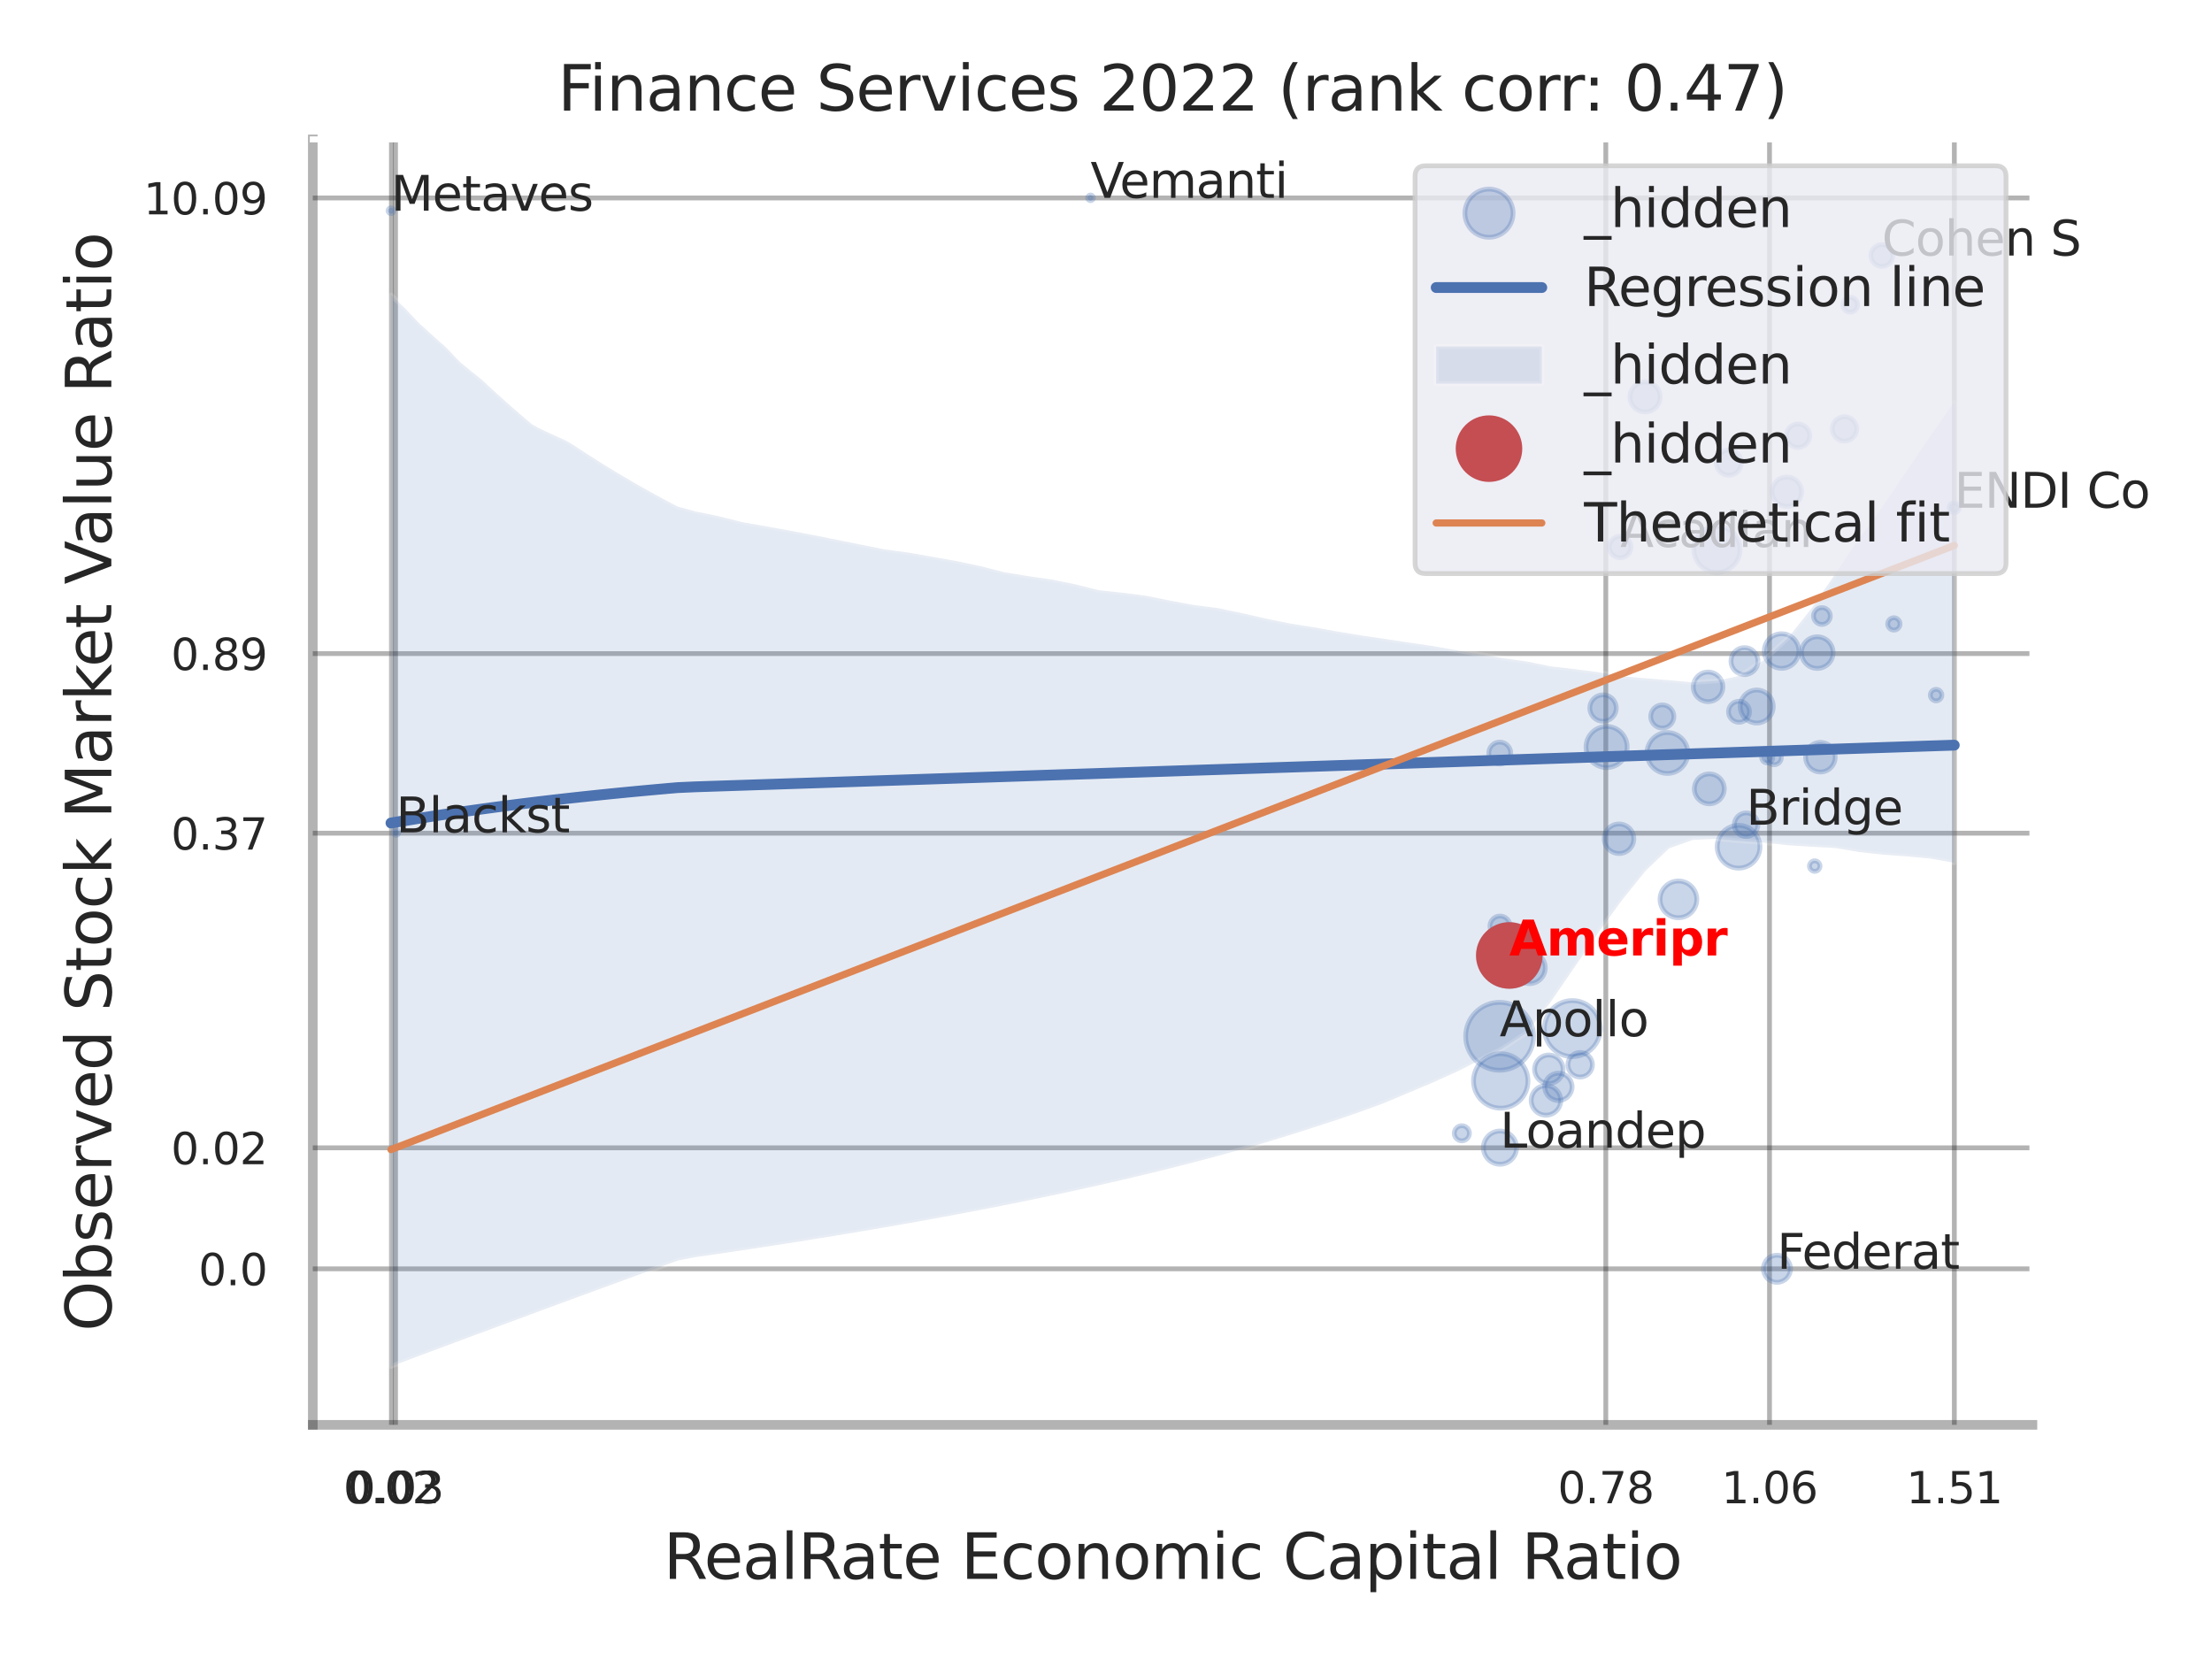 <?xml version="1.0" encoding="utf-8" standalone="no"?>
<!DOCTYPE svg PUBLIC "-//W3C//DTD SVG 1.1//EN"
  "http://www.w3.org/Graphics/SVG/1.1/DTD/svg11.dtd">
<svg xmlns:xlink="http://www.w3.org/1999/xlink" width="460.8pt" height="345.6pt" viewBox="0 0 460.8 345.6" xmlns="http://www.w3.org/2000/svg" version="1.1">
 <defs>
  <style type="text/css">*{stroke-linejoin: round; stroke-linecap: butt}</style>
 </defs>
 <g id="figure_1">
  <g id="patch_1">
   <path d="M 0 345.6 
L 460.8 345.6 
L 460.8 0 
L 0 0 
z
" style="fill: #ffffff"/>
  </g>
  <g id="axes_1">
   <g id="patch_2">
    <path d="M 65.16 296.82 
L 423.393 296.82 
L 423.393 29.04 
L 65.16 29.04 
z
" style="fill: #ffffff"/>
   </g>
   <g id="matplotlib.axis_1">
    <g id="xtick_1">
     <g id="line2d_1">
      <path d="M 81.539 296.82 
L 81.539 29.04 
" clip-path="url(#pd64e70b8f4)" style="fill: none; stroke: #000000; stroke-opacity: 0.3; stroke-linecap: round"/>
     </g>
     <g id="text_1">
      <!-- 0.02 -->
      <g style="fill: #262626" transform="translate(71.52 313.159) scale(0.09 -0.09)">
       <defs>
        <path id="DejaVuSans-30" d="M 2034 4250 
Q 1547 4250 1301 3770 
Q 1056 3291 1056 2328 
Q 1056 1369 1301 889 
Q 1547 409 2034 409 
Q 2525 409 2770 889 
Q 3016 1369 3016 2328 
Q 3016 3291 2770 3770 
Q 2525 4250 2034 4250 
z
M 2034 4750 
Q 2819 4750 3233 4129 
Q 3647 3509 3647 2328 
Q 3647 1150 3233 529 
Q 2819 -91 2034 -91 
Q 1250 -91 836 529 
Q 422 1150 422 2328 
Q 422 3509 836 4129 
Q 1250 4750 2034 4750 
z
" transform="scale(0.016)"/>
        <path id="DejaVuSans-2e" d="M 684 794 
L 1344 794 
L 1344 0 
L 684 0 
L 684 794 
z
" transform="scale(0.016)"/>
        <path id="DejaVuSans-32" d="M 1228 531 
L 3431 531 
L 3431 0 
L 469 0 
L 469 531 
Q 828 903 1448 1529 
Q 2069 2156 2228 2338 
Q 2531 2678 2651 2914 
Q 2772 3150 2772 3378 
Q 2772 3750 2511 3984 
Q 2250 4219 1831 4219 
Q 1534 4219 1204 4116 
Q 875 4013 500 3803 
L 500 4441 
Q 881 4594 1212 4672 
Q 1544 4750 1819 4750 
Q 2544 4750 2975 4387 
Q 3406 4025 3406 3419 
Q 3406 3131 3298 2873 
Q 3191 2616 2906 2266 
Q 2828 2175 2409 1742 
Q 1991 1309 1228 531 
z
" transform="scale(0.016)"/>
       </defs>
       <use xlink:href="#DejaVuSans-30"/>
       <use xlink:href="#DejaVuSans-2e" transform="translate(63.623 0)"/>
       <use xlink:href="#DejaVuSans-30" transform="translate(95.41 0)"/>
       <use xlink:href="#DejaVuSans-32" transform="translate(159.033 0)"/>
      </g>
     </g>
    </g>
    <g id="xtick_2">
     <g id="line2d_2">
      <path d="M 82.395 296.82 
L 82.395 29.04 
" clip-path="url(#pd64e70b8f4)" style="fill: none; stroke: #000000; stroke-opacity: 0.3; stroke-linecap: round"/>
     </g>
     <g id="text_2">
      <!-- 0.03 -->
      <g style="fill: #262626" transform="translate(72.375 313.159) scale(0.09 -0.09)">
       <defs>
        <path id="DejaVuSans-33" d="M 2597 2516 
Q 3050 2419 3304 2112 
Q 3559 1806 3559 1356 
Q 3559 666 3084 287 
Q 2609 -91 1734 -91 
Q 1441 -91 1130 -33 
Q 819 25 488 141 
L 488 750 
Q 750 597 1062 519 
Q 1375 441 1716 441 
Q 2309 441 2620 675 
Q 2931 909 2931 1356 
Q 2931 1769 2642 2001 
Q 2353 2234 1838 2234 
L 1294 2234 
L 1294 2753 
L 1863 2753 
Q 2328 2753 2575 2939 
Q 2822 3125 2822 3475 
Q 2822 3834 2567 4026 
Q 2313 4219 1838 4219 
Q 1578 4219 1281 4162 
Q 984 4106 628 3988 
L 628 4550 
Q 988 4650 1302 4700 
Q 1616 4750 1894 4750 
Q 2613 4750 3031 4423 
Q 3450 4097 3450 3541 
Q 3450 3153 3228 2886 
Q 3006 2619 2597 2516 
z
" transform="scale(0.016)"/>
       </defs>
       <use xlink:href="#DejaVuSans-30"/>
       <use xlink:href="#DejaVuSans-2e" transform="translate(63.623 0)"/>
       <use xlink:href="#DejaVuSans-30" transform="translate(95.41 0)"/>
       <use xlink:href="#DejaVuSans-33" transform="translate(159.033 0)"/>
      </g>
     </g>
    </g>
    <g id="xtick_3">
     <g id="line2d_3">
      <path d="M 334.518 296.82 
L 334.518 29.04 
" clip-path="url(#pd64e70b8f4)" style="fill: none; stroke: #000000; stroke-opacity: 0.3; stroke-linecap: round"/>
     </g>
     <g id="text_3">
      <!-- 0.78 -->
      <g style="fill: #262626" transform="translate(324.499 313.159) scale(0.09 -0.09)">
       <defs>
        <path id="DejaVuSans-37" d="M 525 4666 
L 3525 4666 
L 3525 4397 
L 1831 0 
L 1172 0 
L 2766 4134 
L 525 4134 
L 525 4666 
z
" transform="scale(0.016)"/>
        <path id="DejaVuSans-38" d="M 2034 2216 
Q 1584 2216 1326 1975 
Q 1069 1734 1069 1313 
Q 1069 891 1326 650 
Q 1584 409 2034 409 
Q 2484 409 2743 651 
Q 3003 894 3003 1313 
Q 3003 1734 2745 1975 
Q 2488 2216 2034 2216 
z
M 1403 2484 
Q 997 2584 770 2862 
Q 544 3141 544 3541 
Q 544 4100 942 4425 
Q 1341 4750 2034 4750 
Q 2731 4750 3128 4425 
Q 3525 4100 3525 3541 
Q 3525 3141 3298 2862 
Q 3072 2584 2669 2484 
Q 3125 2378 3379 2068 
Q 3634 1759 3634 1313 
Q 3634 634 3220 271 
Q 2806 -91 2034 -91 
Q 1263 -91 848 271 
Q 434 634 434 1313 
Q 434 1759 690 2068 
Q 947 2378 1403 2484 
z
M 1172 3481 
Q 1172 3119 1398 2916 
Q 1625 2713 2034 2713 
Q 2441 2713 2670 2916 
Q 2900 3119 2900 3481 
Q 2900 3844 2670 4047 
Q 2441 4250 2034 4250 
Q 1625 4250 1398 4047 
Q 1172 3844 1172 3481 
z
" transform="scale(0.016)"/>
       </defs>
       <use xlink:href="#DejaVuSans-30"/>
       <use xlink:href="#DejaVuSans-2e" transform="translate(63.623 0)"/>
       <use xlink:href="#DejaVuSans-37" transform="translate(95.41 0)"/>
       <use xlink:href="#DejaVuSans-38" transform="translate(159.033 0)"/>
      </g>
     </g>
    </g>
    <g id="xtick_4">
     <g id="line2d_4">
      <path d="M 368.621 296.82 
L 368.621 29.04 
" clip-path="url(#pd64e70b8f4)" style="fill: none; stroke: #000000; stroke-opacity: 0.3; stroke-linecap: round"/>
     </g>
     <g id="text_4">
      <!-- 1.06 -->
      <g style="fill: #262626" transform="translate(358.601 313.159) scale(0.09 -0.09)">
       <defs>
        <path id="DejaVuSans-31" d="M 794 531 
L 1825 531 
L 1825 4091 
L 703 3866 
L 703 4441 
L 1819 4666 
L 2450 4666 
L 2450 531 
L 3481 531 
L 3481 0 
L 794 0 
L 794 531 
z
" transform="scale(0.016)"/>
        <path id="DejaVuSans-36" d="M 2113 2584 
Q 1688 2584 1439 2293 
Q 1191 2003 1191 1497 
Q 1191 994 1439 701 
Q 1688 409 2113 409 
Q 2538 409 2786 701 
Q 3034 994 3034 1497 
Q 3034 2003 2786 2293 
Q 2538 2584 2113 2584 
z
M 3366 4563 
L 3366 3988 
Q 3128 4100 2886 4159 
Q 2644 4219 2406 4219 
Q 1781 4219 1451 3797 
Q 1122 3375 1075 2522 
Q 1259 2794 1537 2939 
Q 1816 3084 2150 3084 
Q 2853 3084 3261 2657 
Q 3669 2231 3669 1497 
Q 3669 778 3244 343 
Q 2819 -91 2113 -91 
Q 1303 -91 875 529 
Q 447 1150 447 2328 
Q 447 3434 972 4092 
Q 1497 4750 2381 4750 
Q 2619 4750 2861 4703 
Q 3103 4656 3366 4563 
z
" transform="scale(0.016)"/>
       </defs>
       <use xlink:href="#DejaVuSans-31"/>
       <use xlink:href="#DejaVuSans-2e" transform="translate(63.623 0)"/>
       <use xlink:href="#DejaVuSans-30" transform="translate(95.41 0)"/>
       <use xlink:href="#DejaVuSans-36" transform="translate(159.033 0)"/>
      </g>
     </g>
    </g>
    <g id="xtick_5">
     <g id="line2d_5">
      <path d="M 407.124 296.82 
L 407.124 29.04 
" clip-path="url(#pd64e70b8f4)" style="fill: none; stroke: #000000; stroke-opacity: 0.3; stroke-linecap: round"/>
     </g>
     <g id="text_5">
      <!-- 1.51 -->
      <g style="fill: #262626" transform="translate(397.104 313.159) scale(0.09 -0.09)">
       <defs>
        <path id="DejaVuSans-35" d="M 691 4666 
L 3169 4666 
L 3169 4134 
L 1269 4134 
L 1269 2991 
Q 1406 3038 1543 3061 
Q 1681 3084 1819 3084 
Q 2600 3084 3056 2656 
Q 3513 2228 3513 1497 
Q 3513 744 3044 326 
Q 2575 -91 1722 -91 
Q 1428 -91 1123 -41 
Q 819 9 494 109 
L 494 744 
Q 775 591 1075 516 
Q 1375 441 1709 441 
Q 2250 441 2565 725 
Q 2881 1009 2881 1497 
Q 2881 1984 2565 2268 
Q 2250 2553 1709 2553 
Q 1456 2553 1204 2497 
Q 953 2441 691 2322 
L 691 4666 
z
" transform="scale(0.016)"/>
       </defs>
       <use xlink:href="#DejaVuSans-31"/>
       <use xlink:href="#DejaVuSans-2e" transform="translate(63.623 0)"/>
       <use xlink:href="#DejaVuSans-35" transform="translate(95.41 0)"/>
       <use xlink:href="#DejaVuSans-31" transform="translate(159.033 0)"/>
      </g>
     </g>
    </g>
    <g id="xtick_6"/>
    <g id="xtick_7"/>
    <g id="text_6">
     <!-- RealRate Economic Capital Ratio -->
     <g style="fill: #262626" transform="translate(138.223 328.908) scale(0.13 -0.13)">
      <defs>
       <path id="DejaVuSans-52" d="M 2841 2188 
Q 3044 2119 3236 1894 
Q 3428 1669 3622 1275 
L 4263 0 
L 3584 0 
L 2988 1197 
Q 2756 1666 2539 1819 
Q 2322 1972 1947 1972 
L 1259 1972 
L 1259 0 
L 628 0 
L 628 4666 
L 2053 4666 
Q 2853 4666 3247 4331 
Q 3641 3997 3641 3322 
Q 3641 2881 3436 2590 
Q 3231 2300 2841 2188 
z
M 1259 4147 
L 1259 2491 
L 2053 2491 
Q 2509 2491 2742 2702 
Q 2975 2913 2975 3322 
Q 2975 3731 2742 3939 
Q 2509 4147 2053 4147 
L 1259 4147 
z
" transform="scale(0.016)"/>
       <path id="DejaVuSans-65" d="M 3597 1894 
L 3597 1613 
L 953 1613 
Q 991 1019 1311 708 
Q 1631 397 2203 397 
Q 2534 397 2845 478 
Q 3156 559 3463 722 
L 3463 178 
Q 3153 47 2828 -22 
Q 2503 -91 2169 -91 
Q 1331 -91 842 396 
Q 353 884 353 1716 
Q 353 2575 817 3079 
Q 1281 3584 2069 3584 
Q 2775 3584 3186 3129 
Q 3597 2675 3597 1894 
z
M 3022 2063 
Q 3016 2534 2758 2815 
Q 2500 3097 2075 3097 
Q 1594 3097 1305 2825 
Q 1016 2553 972 2059 
L 3022 2063 
z
" transform="scale(0.016)"/>
       <path id="DejaVuSans-61" d="M 2194 1759 
Q 1497 1759 1228 1600 
Q 959 1441 959 1056 
Q 959 750 1161 570 
Q 1363 391 1709 391 
Q 2188 391 2477 730 
Q 2766 1069 2766 1631 
L 2766 1759 
L 2194 1759 
z
M 3341 1997 
L 3341 0 
L 2766 0 
L 2766 531 
Q 2569 213 2275 61 
Q 1981 -91 1556 -91 
Q 1019 -91 701 211 
Q 384 513 384 1019 
Q 384 1609 779 1909 
Q 1175 2209 1959 2209 
L 2766 2209 
L 2766 2266 
Q 2766 2663 2505 2880 
Q 2244 3097 1772 3097 
Q 1472 3097 1187 3025 
Q 903 2953 641 2809 
L 641 3341 
Q 956 3463 1253 3523 
Q 1550 3584 1831 3584 
Q 2591 3584 2966 3190 
Q 3341 2797 3341 1997 
z
" transform="scale(0.016)"/>
       <path id="DejaVuSans-6c" d="M 603 4863 
L 1178 4863 
L 1178 0 
L 603 0 
L 603 4863 
z
" transform="scale(0.016)"/>
       <path id="DejaVuSans-74" d="M 1172 4494 
L 1172 3500 
L 2356 3500 
L 2356 3053 
L 1172 3053 
L 1172 1153 
Q 1172 725 1289 603 
Q 1406 481 1766 481 
L 2356 481 
L 2356 0 
L 1766 0 
Q 1100 0 847 248 
Q 594 497 594 1153 
L 594 3053 
L 172 3053 
L 172 3500 
L 594 3500 
L 594 4494 
L 1172 4494 
z
" transform="scale(0.016)"/>
       <path id="DejaVuSans-20" transform="scale(0.016)"/>
       <path id="DejaVuSans-45" d="M 628 4666 
L 3578 4666 
L 3578 4134 
L 1259 4134 
L 1259 2753 
L 3481 2753 
L 3481 2222 
L 1259 2222 
L 1259 531 
L 3634 531 
L 3634 0 
L 628 0 
L 628 4666 
z
" transform="scale(0.016)"/>
       <path id="DejaVuSans-63" d="M 3122 3366 
L 3122 2828 
Q 2878 2963 2633 3030 
Q 2388 3097 2138 3097 
Q 1578 3097 1268 2742 
Q 959 2388 959 1747 
Q 959 1106 1268 751 
Q 1578 397 2138 397 
Q 2388 397 2633 464 
Q 2878 531 3122 666 
L 3122 134 
Q 2881 22 2623 -34 
Q 2366 -91 2075 -91 
Q 1284 -91 818 406 
Q 353 903 353 1747 
Q 353 2603 823 3093 
Q 1294 3584 2113 3584 
Q 2378 3584 2631 3529 
Q 2884 3475 3122 3366 
z
" transform="scale(0.016)"/>
       <path id="DejaVuSans-6f" d="M 1959 3097 
Q 1497 3097 1228 2736 
Q 959 2375 959 1747 
Q 959 1119 1226 758 
Q 1494 397 1959 397 
Q 2419 397 2687 759 
Q 2956 1122 2956 1747 
Q 2956 2369 2687 2733 
Q 2419 3097 1959 3097 
z
M 1959 3584 
Q 2709 3584 3137 3096 
Q 3566 2609 3566 1747 
Q 3566 888 3137 398 
Q 2709 -91 1959 -91 
Q 1206 -91 779 398 
Q 353 888 353 1747 
Q 353 2609 779 3096 
Q 1206 3584 1959 3584 
z
" transform="scale(0.016)"/>
       <path id="DejaVuSans-6e" d="M 3513 2113 
L 3513 0 
L 2938 0 
L 2938 2094 
Q 2938 2591 2744 2837 
Q 2550 3084 2163 3084 
Q 1697 3084 1428 2787 
Q 1159 2491 1159 1978 
L 1159 0 
L 581 0 
L 581 3500 
L 1159 3500 
L 1159 2956 
Q 1366 3272 1645 3428 
Q 1925 3584 2291 3584 
Q 2894 3584 3203 3211 
Q 3513 2838 3513 2113 
z
" transform="scale(0.016)"/>
       <path id="DejaVuSans-6d" d="M 3328 2828 
Q 3544 3216 3844 3400 
Q 4144 3584 4550 3584 
Q 5097 3584 5394 3201 
Q 5691 2819 5691 2113 
L 5691 0 
L 5113 0 
L 5113 2094 
Q 5113 2597 4934 2840 
Q 4756 3084 4391 3084 
Q 3944 3084 3684 2787 
Q 3425 2491 3425 1978 
L 3425 0 
L 2847 0 
L 2847 2094 
Q 2847 2600 2669 2842 
Q 2491 3084 2119 3084 
Q 1678 3084 1418 2786 
Q 1159 2488 1159 1978 
L 1159 0 
L 581 0 
L 581 3500 
L 1159 3500 
L 1159 2956 
Q 1356 3278 1631 3431 
Q 1906 3584 2284 3584 
Q 2666 3584 2933 3390 
Q 3200 3197 3328 2828 
z
" transform="scale(0.016)"/>
       <path id="DejaVuSans-69" d="M 603 3500 
L 1178 3500 
L 1178 0 
L 603 0 
L 603 3500 
z
M 603 4863 
L 1178 4863 
L 1178 4134 
L 603 4134 
L 603 4863 
z
" transform="scale(0.016)"/>
       <path id="DejaVuSans-43" d="M 4122 4306 
L 4122 3641 
Q 3803 3938 3442 4084 
Q 3081 4231 2675 4231 
Q 1875 4231 1450 3742 
Q 1025 3253 1025 2328 
Q 1025 1406 1450 917 
Q 1875 428 2675 428 
Q 3081 428 3442 575 
Q 3803 722 4122 1019 
L 4122 359 
Q 3791 134 3420 21 
Q 3050 -91 2638 -91 
Q 1578 -91 968 557 
Q 359 1206 359 2328 
Q 359 3453 968 4101 
Q 1578 4750 2638 4750 
Q 3056 4750 3426 4639 
Q 3797 4528 4122 4306 
z
" transform="scale(0.016)"/>
       <path id="DejaVuSans-70" d="M 1159 525 
L 1159 -1331 
L 581 -1331 
L 581 3500 
L 1159 3500 
L 1159 2969 
Q 1341 3281 1617 3432 
Q 1894 3584 2278 3584 
Q 2916 3584 3314 3078 
Q 3713 2572 3713 1747 
Q 3713 922 3314 415 
Q 2916 -91 2278 -91 
Q 1894 -91 1617 61 
Q 1341 213 1159 525 
z
M 3116 1747 
Q 3116 2381 2855 2742 
Q 2594 3103 2138 3103 
Q 1681 3103 1420 2742 
Q 1159 2381 1159 1747 
Q 1159 1113 1420 752 
Q 1681 391 2138 391 
Q 2594 391 2855 752 
Q 3116 1113 3116 1747 
z
" transform="scale(0.016)"/>
      </defs>
      <use xlink:href="#DejaVuSans-52"/>
      <use xlink:href="#DejaVuSans-65" transform="translate(64.982 0)"/>
      <use xlink:href="#DejaVuSans-61" transform="translate(126.506 0)"/>
      <use xlink:href="#DejaVuSans-6c" transform="translate(187.785 0)"/>
      <use xlink:href="#DejaVuSans-52" transform="translate(215.568 0)"/>
      <use xlink:href="#DejaVuSans-61" transform="translate(282.801 0)"/>
      <use xlink:href="#DejaVuSans-74" transform="translate(344.08 0)"/>
      <use xlink:href="#DejaVuSans-65" transform="translate(383.289 0)"/>
      <use xlink:href="#DejaVuSans-20" transform="translate(444.812 0)"/>
      <use xlink:href="#DejaVuSans-45" transform="translate(476.6 0)"/>
      <use xlink:href="#DejaVuSans-63" transform="translate(539.783 0)"/>
      <use xlink:href="#DejaVuSans-6f" transform="translate(594.764 0)"/>
      <use xlink:href="#DejaVuSans-6e" transform="translate(655.945 0)"/>
      <use xlink:href="#DejaVuSans-6f" transform="translate(719.324 0)"/>
      <use xlink:href="#DejaVuSans-6d" transform="translate(780.506 0)"/>
      <use xlink:href="#DejaVuSans-69" transform="translate(877.918 0)"/>
      <use xlink:href="#DejaVuSans-63" transform="translate(905.701 0)"/>
      <use xlink:href="#DejaVuSans-20" transform="translate(960.682 0)"/>
      <use xlink:href="#DejaVuSans-43" transform="translate(992.469 0)"/>
      <use xlink:href="#DejaVuSans-61" transform="translate(1062.293 0)"/>
      <use xlink:href="#DejaVuSans-70" transform="translate(1123.572 0)"/>
      <use xlink:href="#DejaVuSans-69" transform="translate(1187.049 0)"/>
      <use xlink:href="#DejaVuSans-74" transform="translate(1214.832 0)"/>
      <use xlink:href="#DejaVuSans-61" transform="translate(1254.041 0)"/>
      <use xlink:href="#DejaVuSans-6c" transform="translate(1315.32 0)"/>
      <use xlink:href="#DejaVuSans-20" transform="translate(1343.104 0)"/>
      <use xlink:href="#DejaVuSans-52" transform="translate(1374.891 0)"/>
      <use xlink:href="#DejaVuSans-61" transform="translate(1442.123 0)"/>
      <use xlink:href="#DejaVuSans-74" transform="translate(1503.402 0)"/>
      <use xlink:href="#DejaVuSans-69" transform="translate(1542.611 0)"/>
      <use xlink:href="#DejaVuSans-6f" transform="translate(1570.395 0)"/>
     </g>
    </g>
   </g>
   <g id="matplotlib.axis_2">
    <g id="ytick_1">
     <g id="line2d_6">
      <path d="M 65.16 264.319 
L 423.393 264.319 
" clip-path="url(#pd64e70b8f4)" style="fill: none; stroke: #000000; stroke-opacity: 0.3; stroke-linecap: round"/>
     </g>
     <g id="text_7">
      <!-- 0.0 -->
      <g style="fill: #262626" transform="translate(41.347 267.739) scale(0.09 -0.09)">
       <use xlink:href="#DejaVuSans-30"/>
       <use xlink:href="#DejaVuSans-2e" transform="translate(63.623 0)"/>
       <use xlink:href="#DejaVuSans-30" transform="translate(95.41 0)"/>
      </g>
     </g>
    </g>
    <g id="ytick_2">
     <g id="line2d_7">
      <path d="M 65.16 239.113 
L 423.393 239.113 
" clip-path="url(#pd64e70b8f4)" style="fill: none; stroke: #000000; stroke-opacity: 0.3; stroke-linecap: round"/>
     </g>
     <g id="text_8">
      <!-- 0.02 -->
      <g style="fill: #262626" transform="translate(35.621 242.533) scale(0.09 -0.09)">
       <use xlink:href="#DejaVuSans-30"/>
       <use xlink:href="#DejaVuSans-2e" transform="translate(63.623 0)"/>
       <use xlink:href="#DejaVuSans-30" transform="translate(95.41 0)"/>
       <use xlink:href="#DejaVuSans-32" transform="translate(159.033 0)"/>
      </g>
     </g>
    </g>
    <g id="ytick_3">
     <g id="line2d_8">
      <path d="M 65.16 173.566 
L 423.393 173.566 
" clip-path="url(#pd64e70b8f4)" style="fill: none; stroke: #000000; stroke-opacity: 0.3; stroke-linecap: round"/>
     </g>
     <g id="text_9">
      <!-- 0.37 -->
      <g style="fill: #262626" transform="translate(35.621 176.985) scale(0.09 -0.09)">
       <use xlink:href="#DejaVuSans-30"/>
       <use xlink:href="#DejaVuSans-2e" transform="translate(63.623 0)"/>
       <use xlink:href="#DejaVuSans-33" transform="translate(95.41 0)"/>
       <use xlink:href="#DejaVuSans-37" transform="translate(159.033 0)"/>
      </g>
     </g>
    </g>
    <g id="ytick_4">
     <g id="line2d_9">
      <path d="M 65.16 136.155 
L 423.393 136.155 
" clip-path="url(#pd64e70b8f4)" style="fill: none; stroke: #000000; stroke-opacity: 0.3; stroke-linecap: round"/>
     </g>
     <g id="text_10">
      <!-- 0.89 -->
      <g style="fill: #262626" transform="translate(35.621 139.574) scale(0.09 -0.09)">
       <defs>
        <path id="DejaVuSans-39" d="M 703 97 
L 703 672 
Q 941 559 1184 500 
Q 1428 441 1663 441 
Q 2288 441 2617 861 
Q 2947 1281 2994 2138 
Q 2813 1869 2534 1725 
Q 2256 1581 1919 1581 
Q 1219 1581 811 2004 
Q 403 2428 403 3163 
Q 403 3881 828 4315 
Q 1253 4750 1959 4750 
Q 2769 4750 3195 4129 
Q 3622 3509 3622 2328 
Q 3622 1225 3098 567 
Q 2575 -91 1691 -91 
Q 1453 -91 1209 -44 
Q 966 3 703 97 
z
M 1959 2075 
Q 2384 2075 2632 2365 
Q 2881 2656 2881 3163 
Q 2881 3666 2632 3958 
Q 2384 4250 1959 4250 
Q 1534 4250 1286 3958 
Q 1038 3666 1038 3163 
Q 1038 2656 1286 2365 
Q 1534 2075 1959 2075 
z
" transform="scale(0.016)"/>
       </defs>
       <use xlink:href="#DejaVuSans-30"/>
       <use xlink:href="#DejaVuSans-2e" transform="translate(63.623 0)"/>
       <use xlink:href="#DejaVuSans-38" transform="translate(95.41 0)"/>
       <use xlink:href="#DejaVuSans-39" transform="translate(159.033 0)"/>
      </g>
     </g>
    </g>
    <g id="ytick_5">
     <g id="line2d_10">
      <path d="M 65.16 41.24 
L 423.393 41.24 
" clip-path="url(#pd64e70b8f4)" style="fill: none; stroke: #000000; stroke-opacity: 0.3; stroke-linecap: round"/>
     </g>
     <g id="text_11">
      <!-- 10.09 -->
      <g style="fill: #262626" transform="translate(29.895 44.66) scale(0.09 -0.09)">
       <use xlink:href="#DejaVuSans-31"/>
       <use xlink:href="#DejaVuSans-30" transform="translate(63.623 0)"/>
       <use xlink:href="#DejaVuSans-2e" transform="translate(127.246 0)"/>
       <use xlink:href="#DejaVuSans-30" transform="translate(159.033 0)"/>
       <use xlink:href="#DejaVuSans-39" transform="translate(222.656 0)"/>
      </g>
     </g>
    </g>
    <g id="ytick_6"/>
    <g id="ytick_7"/>
    <g id="ytick_8"/>
    <g id="text_12">
     <!-- Observed Stock Market Value Ratio -->
     <g style="fill: #262626" transform="translate(23.191 277.332) rotate(-90) scale(0.13 -0.13)">
      <defs>
       <path id="DejaVuSans-4f" d="M 2522 4238 
Q 1834 4238 1429 3725 
Q 1025 3213 1025 2328 
Q 1025 1447 1429 934 
Q 1834 422 2522 422 
Q 3209 422 3611 934 
Q 4013 1447 4013 2328 
Q 4013 3213 3611 3725 
Q 3209 4238 2522 4238 
z
M 2522 4750 
Q 3503 4750 4090 4092 
Q 4678 3434 4678 2328 
Q 4678 1225 4090 567 
Q 3503 -91 2522 -91 
Q 1538 -91 948 565 
Q 359 1222 359 2328 
Q 359 3434 948 4092 
Q 1538 4750 2522 4750 
z
" transform="scale(0.016)"/>
       <path id="DejaVuSans-62" d="M 3116 1747 
Q 3116 2381 2855 2742 
Q 2594 3103 2138 3103 
Q 1681 3103 1420 2742 
Q 1159 2381 1159 1747 
Q 1159 1113 1420 752 
Q 1681 391 2138 391 
Q 2594 391 2855 752 
Q 3116 1113 3116 1747 
z
M 1159 2969 
Q 1341 3281 1617 3432 
Q 1894 3584 2278 3584 
Q 2916 3584 3314 3078 
Q 3713 2572 3713 1747 
Q 3713 922 3314 415 
Q 2916 -91 2278 -91 
Q 1894 -91 1617 61 
Q 1341 213 1159 525 
L 1159 0 
L 581 0 
L 581 4863 
L 1159 4863 
L 1159 2969 
z
" transform="scale(0.016)"/>
       <path id="DejaVuSans-73" d="M 2834 3397 
L 2834 2853 
Q 2591 2978 2328 3040 
Q 2066 3103 1784 3103 
Q 1356 3103 1142 2972 
Q 928 2841 928 2578 
Q 928 2378 1081 2264 
Q 1234 2150 1697 2047 
L 1894 2003 
Q 2506 1872 2764 1633 
Q 3022 1394 3022 966 
Q 3022 478 2636 193 
Q 2250 -91 1575 -91 
Q 1294 -91 989 -36 
Q 684 19 347 128 
L 347 722 
Q 666 556 975 473 
Q 1284 391 1588 391 
Q 1994 391 2212 530 
Q 2431 669 2431 922 
Q 2431 1156 2273 1281 
Q 2116 1406 1581 1522 
L 1381 1569 
Q 847 1681 609 1914 
Q 372 2147 372 2553 
Q 372 3047 722 3315 
Q 1072 3584 1716 3584 
Q 2034 3584 2315 3537 
Q 2597 3491 2834 3397 
z
" transform="scale(0.016)"/>
       <path id="DejaVuSans-72" d="M 2631 2963 
Q 2534 3019 2420 3045 
Q 2306 3072 2169 3072 
Q 1681 3072 1420 2755 
Q 1159 2438 1159 1844 
L 1159 0 
L 581 0 
L 581 3500 
L 1159 3500 
L 1159 2956 
Q 1341 3275 1631 3429 
Q 1922 3584 2338 3584 
Q 2397 3584 2469 3576 
Q 2541 3569 2628 3553 
L 2631 2963 
z
" transform="scale(0.016)"/>
       <path id="DejaVuSans-76" d="M 191 3500 
L 800 3500 
L 1894 563 
L 2988 3500 
L 3597 3500 
L 2284 0 
L 1503 0 
L 191 3500 
z
" transform="scale(0.016)"/>
       <path id="DejaVuSans-64" d="M 2906 2969 
L 2906 4863 
L 3481 4863 
L 3481 0 
L 2906 0 
L 2906 525 
Q 2725 213 2448 61 
Q 2172 -91 1784 -91 
Q 1150 -91 751 415 
Q 353 922 353 1747 
Q 353 2572 751 3078 
Q 1150 3584 1784 3584 
Q 2172 3584 2448 3432 
Q 2725 3281 2906 2969 
z
M 947 1747 
Q 947 1113 1208 752 
Q 1469 391 1925 391 
Q 2381 391 2643 752 
Q 2906 1113 2906 1747 
Q 2906 2381 2643 2742 
Q 2381 3103 1925 3103 
Q 1469 3103 1208 2742 
Q 947 2381 947 1747 
z
" transform="scale(0.016)"/>
       <path id="DejaVuSans-53" d="M 3425 4513 
L 3425 3897 
Q 3066 4069 2747 4153 
Q 2428 4238 2131 4238 
Q 1616 4238 1336 4038 
Q 1056 3838 1056 3469 
Q 1056 3159 1242 3001 
Q 1428 2844 1947 2747 
L 2328 2669 
Q 3034 2534 3370 2195 
Q 3706 1856 3706 1288 
Q 3706 609 3251 259 
Q 2797 -91 1919 -91 
Q 1588 -91 1214 -16 
Q 841 59 441 206 
L 441 856 
Q 825 641 1194 531 
Q 1563 422 1919 422 
Q 2459 422 2753 634 
Q 3047 847 3047 1241 
Q 3047 1584 2836 1778 
Q 2625 1972 2144 2069 
L 1759 2144 
Q 1053 2284 737 2584 
Q 422 2884 422 3419 
Q 422 4038 858 4394 
Q 1294 4750 2059 4750 
Q 2388 4750 2728 4690 
Q 3069 4631 3425 4513 
z
" transform="scale(0.016)"/>
       <path id="DejaVuSans-6b" d="M 581 4863 
L 1159 4863 
L 1159 1991 
L 2875 3500 
L 3609 3500 
L 1753 1863 
L 3688 0 
L 2938 0 
L 1159 1709 
L 1159 0 
L 581 0 
L 581 4863 
z
" transform="scale(0.016)"/>
       <path id="DejaVuSans-4d" d="M 628 4666 
L 1569 4666 
L 2759 1491 
L 3956 4666 
L 4897 4666 
L 4897 0 
L 4281 0 
L 4281 4097 
L 3078 897 
L 2444 897 
L 1241 4097 
L 1241 0 
L 628 0 
L 628 4666 
z
" transform="scale(0.016)"/>
       <path id="DejaVuSans-56" d="M 1831 0 
L 50 4666 
L 709 4666 
L 2188 738 
L 3669 4666 
L 4325 4666 
L 2547 0 
L 1831 0 
z
" transform="scale(0.016)"/>
       <path id="DejaVuSans-75" d="M 544 1381 
L 544 3500 
L 1119 3500 
L 1119 1403 
Q 1119 906 1312 657 
Q 1506 409 1894 409 
Q 2359 409 2629 706 
Q 2900 1003 2900 1516 
L 2900 3500 
L 3475 3500 
L 3475 0 
L 2900 0 
L 2900 538 
Q 2691 219 2414 64 
Q 2138 -91 1772 -91 
Q 1169 -91 856 284 
Q 544 659 544 1381 
z
M 1991 3584 
L 1991 3584 
z
" transform="scale(0.016)"/>
      </defs>
      <use xlink:href="#DejaVuSans-4f"/>
      <use xlink:href="#DejaVuSans-62" transform="translate(78.711 0)"/>
      <use xlink:href="#DejaVuSans-73" transform="translate(142.188 0)"/>
      <use xlink:href="#DejaVuSans-65" transform="translate(194.287 0)"/>
      <use xlink:href="#DejaVuSans-72" transform="translate(255.811 0)"/>
      <use xlink:href="#DejaVuSans-76" transform="translate(296.924 0)"/>
      <use xlink:href="#DejaVuSans-65" transform="translate(356.104 0)"/>
      <use xlink:href="#DejaVuSans-64" transform="translate(417.627 0)"/>
      <use xlink:href="#DejaVuSans-20" transform="translate(481.104 0)"/>
      <use xlink:href="#DejaVuSans-53" transform="translate(512.891 0)"/>
      <use xlink:href="#DejaVuSans-74" transform="translate(576.367 0)"/>
      <use xlink:href="#DejaVuSans-6f" transform="translate(615.576 0)"/>
      <use xlink:href="#DejaVuSans-63" transform="translate(676.758 0)"/>
      <use xlink:href="#DejaVuSans-6b" transform="translate(731.738 0)"/>
      <use xlink:href="#DejaVuSans-20" transform="translate(789.648 0)"/>
      <use xlink:href="#DejaVuSans-4d" transform="translate(821.436 0)"/>
      <use xlink:href="#DejaVuSans-61" transform="translate(907.715 0)"/>
      <use xlink:href="#DejaVuSans-72" transform="translate(968.994 0)"/>
      <use xlink:href="#DejaVuSans-6b" transform="translate(1010.107 0)"/>
      <use xlink:href="#DejaVuSans-65" transform="translate(1064.393 0)"/>
      <use xlink:href="#DejaVuSans-74" transform="translate(1125.916 0)"/>
      <use xlink:href="#DejaVuSans-20" transform="translate(1165.125 0)"/>
      <use xlink:href="#DejaVuSans-56" transform="translate(1196.912 0)"/>
      <use xlink:href="#DejaVuSans-61" transform="translate(1257.57 0)"/>
      <use xlink:href="#DejaVuSans-6c" transform="translate(1318.85 0)"/>
      <use xlink:href="#DejaVuSans-75" transform="translate(1346.633 0)"/>
      <use xlink:href="#DejaVuSans-65" transform="translate(1410.012 0)"/>
      <use xlink:href="#DejaVuSans-20" transform="translate(1471.535 0)"/>
      <use xlink:href="#DejaVuSans-52" transform="translate(1503.322 0)"/>
      <use xlink:href="#DejaVuSans-61" transform="translate(1570.555 0)"/>
      <use xlink:href="#DejaVuSans-74" transform="translate(1631.834 0)"/>
      <use xlink:href="#DejaVuSans-69" transform="translate(1671.043 0)"/>
      <use xlink:href="#DejaVuSans-6f" transform="translate(1698.826 0)"/>
     </g>
    </g>
   </g>
   <g id="PathCollection_1">
    <path d="M 329.175 224.369 
C 329.854 224.369 330.505 224.099 330.985 223.619 
C 331.465 223.139 331.734 222.488 331.734 221.809 
C 331.734 221.131 331.465 220.48 330.985 220 
C 330.505 219.52 329.854 219.25 329.175 219.25 
C 328.496 219.25 327.845 219.52 327.365 220 
C 326.885 220.48 326.616 221.131 326.616 221.809 
C 326.616 222.488 326.885 223.139 327.365 223.619 
C 327.845 224.099 328.496 224.369 329.175 224.369 
z
" clip-path="url(#pd64e70b8f4)" style="fill: #4c72b0; fill-opacity: 0.3; stroke: #4c72b0; stroke-opacity: 0.3"/>
    <path d="M 385.434 65.031 
C 385.845 65.031 386.238 64.869 386.528 64.579 
C 386.818 64.289 386.981 63.895 386.981 63.485 
C 386.981 63.075 386.818 62.682 386.528 62.392 
C 386.238 62.102 385.845 61.939 385.434 61.939 
C 385.024 61.939 384.631 62.102 384.341 62.392 
C 384.051 62.682 383.888 63.075 383.888 63.485 
C 383.888 63.895 384.051 64.289 384.341 64.579 
C 384.631 64.869 385.024 65.031 385.434 65.031 
z
" clip-path="url(#pd64e70b8f4)" style="fill: #4c72b0; fill-opacity: 0.3; stroke: #4c72b0; stroke-opacity: 0.3"/>
    <path d="M 394.529 131.267 
C 394.871 131.267 395.2 131.131 395.442 130.889 
C 395.685 130.646 395.821 130.318 395.821 129.975 
C 395.821 129.632 395.685 129.304 395.442 129.062 
C 395.2 128.819 394.871 128.683 394.529 128.683 
C 394.186 128.683 393.858 128.819 393.615 129.062 
C 393.373 129.304 393.237 129.632 393.237 129.975 
C 393.237 130.318 393.373 130.646 393.615 130.889 
C 393.858 131.131 394.186 131.267 394.529 131.267 
z
" clip-path="url(#pd64e70b8f4)" style="fill: #4c72b0; fill-opacity: 0.3; stroke: #4c72b0; stroke-opacity: 0.3"/>
    <path d="M 314.414 205.472 
C 316.12 205.472 317.756 204.794 318.962 203.588 
C 320.168 202.382 320.845 200.746 320.845 199.041 
C 320.845 197.335 320.168 195.699 318.962 194.493 
C 317.756 193.287 316.12 192.609 314.414 192.609 
C 312.708 192.609 311.073 193.287 309.866 194.493 
C 308.66 195.699 307.983 197.335 307.983 199.041 
C 307.983 200.746 308.66 202.382 309.866 203.588 
C 311.073 204.794 312.708 205.472 314.414 205.472 
z
" clip-path="url(#pd64e70b8f4)" style="fill: #4c72b0; fill-opacity: 0.3; stroke: #4c72b0; stroke-opacity: 0.3"/>
    <path d="M 337.273 177.806 
C 338.09 177.806 338.874 177.482 339.452 176.904 
C 340.03 176.326 340.355 175.542 340.355 174.724 
C 340.355 173.907 340.03 173.123 339.452 172.545 
C 338.874 171.967 338.09 171.642 337.273 171.642 
C 336.455 171.642 335.671 171.967 335.093 172.545 
C 334.515 173.123 334.191 173.907 334.191 174.724 
C 334.191 175.542 334.515 176.326 335.093 176.904 
C 335.671 177.482 336.455 177.806 337.273 177.806 
z
" clip-path="url(#pd64e70b8f4)" style="fill: #4c72b0; fill-opacity: 0.3; stroke: #4c72b0; stroke-opacity: 0.3"/>
    <path d="M 324.647 229.261 
C 325.403 229.261 326.128 228.961 326.663 228.426 
C 327.197 227.892 327.498 227.167 327.498 226.411 
C 327.498 225.655 327.197 224.93 326.663 224.395 
C 326.128 223.86 325.403 223.56 324.647 223.56 
C 323.891 223.56 323.166 223.86 322.631 224.395 
C 322.097 224.93 321.797 225.655 321.797 226.411 
C 321.797 227.167 322.097 227.892 322.631 228.426 
C 323.166 228.961 323.891 229.261 324.647 229.261 
z
" clip-path="url(#pd64e70b8f4)" style="fill: #4c72b0; fill-opacity: 0.3; stroke: #4c72b0; stroke-opacity: 0.3"/>
    <path d="M 362.182 180.845 
C 363.364 180.845 364.497 180.376 365.333 179.54 
C 366.168 178.705 366.638 177.571 366.638 176.389 
C 366.638 175.208 366.168 174.074 365.333 173.239 
C 364.497 172.403 363.364 171.933 362.182 171.933 
C 361 171.933 359.867 172.403 359.031 173.239 
C 358.196 174.074 357.726 175.208 357.726 176.389 
C 357.726 177.571 358.196 178.705 359.031 179.54 
C 359.867 180.376 361 180.845 362.182 180.845 
z
" clip-path="url(#pd64e70b8f4)" style="fill: #4c72b0; fill-opacity: 0.3; stroke: #4c72b0; stroke-opacity: 0.3"/>
    <path d="M 81.443 44.505 
C 81.604 44.505 81.759 44.441 81.873 44.327 
C 81.986 44.213 82.05 44.059 82.05 43.898 
C 82.05 43.737 81.986 43.582 81.873 43.469 
C 81.759 43.355 81.604 43.291 81.443 43.291 
C 81.282 43.291 81.128 43.355 81.014 43.469 
C 80.9 43.582 80.836 43.737 80.836 43.898 
C 80.836 44.059 80.9 44.213 81.014 44.327 
C 81.128 44.441 81.282 44.505 81.443 44.505 
z
" clip-path="url(#pd64e70b8f4)" style="fill: #4c72b0; fill-opacity: 0.3; stroke: #4c72b0; stroke-opacity: 0.3"/>
    <path d="M 349.645 191.182 
C 350.661 191.182 351.634 190.779 352.352 190.061 
C 353.07 189.343 353.473 188.37 353.473 187.355 
C 353.473 186.339 353.07 185.366 352.352 184.648 
C 351.634 183.93 350.661 183.527 349.645 183.527 
C 348.63 183.527 347.657 183.93 346.939 184.648 
C 346.221 185.366 345.818 186.339 345.818 187.355 
C 345.818 188.37 346.221 189.343 346.939 190.061 
C 347.657 190.779 348.63 191.182 349.645 191.182 
z
" clip-path="url(#pd64e70b8f4)" style="fill: #4c72b0; fill-opacity: 0.3; stroke: #4c72b0; stroke-opacity: 0.3"/>
    <path d="M 371.136 139.229 
C 372.092 139.229 373.009 138.849 373.685 138.173 
C 374.361 137.497 374.741 136.58 374.741 135.624 
C 374.741 134.668 374.361 133.751 373.685 133.075 
C 373.009 132.399 372.092 132.019 371.136 132.019 
C 370.179 132.019 369.262 132.399 368.586 133.075 
C 367.91 133.751 367.531 134.668 367.531 135.624 
C 367.531 136.58 367.91 137.497 368.586 138.173 
C 369.262 138.849 370.179 139.229 371.136 139.229 
z
" clip-path="url(#pd64e70b8f4)" style="fill: #4c72b0; fill-opacity: 0.3; stroke: #4c72b0; stroke-opacity: 0.3"/>
    <path d="M 370.175 267.139 
C 370.926 267.139 371.646 266.84 372.177 266.31 
C 372.707 265.779 373.006 265.059 373.006 264.308 
C 373.006 263.558 372.707 262.838 372.177 262.307 
C 371.646 261.776 370.926 261.478 370.175 261.478 
C 369.425 261.478 368.705 261.776 368.174 262.307 
C 367.643 262.838 367.345 263.558 367.345 264.308 
C 367.345 265.059 367.643 265.779 368.174 266.31 
C 368.705 266.84 369.425 267.139 370.175 267.139 
z
" clip-path="url(#pd64e70b8f4)" style="fill: #4c72b0; fill-opacity: 0.3; stroke: #4c72b0; stroke-opacity: 0.3"/>
    <path d="M 369.57 159.316 
C 369.974 159.316 370.361 159.156 370.647 158.87 
C 370.932 158.585 371.093 158.197 371.093 157.793 
C 371.093 157.389 370.932 157.002 370.647 156.717 
C 370.361 156.431 369.974 156.271 369.57 156.271 
C 369.166 156.271 368.779 156.431 368.493 156.717 
C 368.208 157.002 368.047 157.389 368.047 157.793 
C 368.047 158.197 368.208 158.585 368.493 158.87 
C 368.779 159.156 369.166 159.316 369.57 159.316 
z
" clip-path="url(#pd64e70b8f4)" style="fill: #4c72b0; fill-opacity: 0.3; stroke: #4c72b0; stroke-opacity: 0.3"/>
    <path d="M 334.686 159.906 
C 335.824 159.906 336.915 159.454 337.72 158.65 
C 338.525 157.845 338.977 156.754 338.977 155.616 
C 338.977 154.479 338.525 153.387 337.72 152.583 
C 336.915 151.778 335.824 151.326 334.686 151.326 
C 333.549 151.326 332.457 151.778 331.653 152.583 
C 330.848 153.387 330.396 154.479 330.396 155.616 
C 330.396 156.754 330.848 157.845 331.653 158.65 
C 332.457 159.454 333.549 159.906 334.686 159.906 
z
" clip-path="url(#pd64e70b8f4)" style="fill: #4c72b0; fill-opacity: 0.3; stroke: #4c72b0; stroke-opacity: 0.3"/>
    <path d="M 378.572 139.248 
C 379.447 139.248 380.287 138.901 380.906 138.282 
C 381.525 137.663 381.873 136.823 381.873 135.948 
C 381.873 135.073 381.525 134.233 380.906 133.614 
C 380.287 132.995 379.447 132.648 378.572 132.648 
C 377.697 132.648 376.857 132.995 376.238 133.614 
C 375.619 134.233 375.272 135.073 375.272 135.948 
C 375.272 136.823 375.619 137.663 376.238 138.282 
C 376.857 138.901 377.697 139.248 378.572 139.248 
z
" clip-path="url(#pd64e70b8f4)" style="fill: #4c72b0; fill-opacity: 0.3; stroke: #4c72b0; stroke-opacity: 0.3"/>
    <path d="M 392.033 55.514 
C 392.638 55.514 393.218 55.274 393.646 54.846 
C 394.074 54.418 394.314 53.838 394.314 53.233 
C 394.314 52.628 394.074 52.048 393.646 51.62 
C 393.218 51.192 392.638 50.952 392.033 50.952 
C 391.428 50.952 390.847 51.192 390.42 51.62 
C 389.992 52.048 389.752 52.628 389.752 53.233 
C 389.752 53.838 389.992 54.418 390.42 54.846 
C 390.847 55.274 391.428 55.514 392.033 55.514 
z
" clip-path="url(#pd64e70b8f4)" style="fill: #4c72b0; fill-opacity: 0.3; stroke: #4c72b0; stroke-opacity: 0.3"/>
    <path d="M 342.699 85.82 
C 343.532 85.82 344.33 85.489 344.919 84.9 
C 345.508 84.312 345.839 83.513 345.839 82.681 
C 345.839 81.848 345.508 81.05 344.919 80.461 
C 344.33 79.872 343.532 79.542 342.699 79.542 
C 341.867 79.542 341.068 79.872 340.48 80.461 
C 339.891 81.05 339.56 81.848 339.56 82.681 
C 339.56 83.513 339.891 84.312 340.48 84.9 
C 341.068 85.489 341.867 85.82 342.699 85.82 
z
" clip-path="url(#pd64e70b8f4)" style="fill: #4c72b0; fill-opacity: 0.3; stroke: #4c72b0; stroke-opacity: 0.3"/>
    <path d="M 372.23 105.506 
C 373.044 105.506 373.824 105.182 374.4 104.607 
C 374.975 104.032 375.298 103.251 375.298 102.437 
C 375.298 101.624 374.975 100.843 374.4 100.268 
C 373.824 99.692 373.044 99.369 372.23 99.369 
C 371.416 99.369 370.636 99.692 370.061 100.268 
C 369.485 100.843 369.162 101.624 369.162 102.437 
C 369.162 103.251 369.485 104.032 370.061 104.607 
C 370.636 105.182 371.416 105.506 372.23 105.506 
z
" clip-path="url(#pd64e70b8f4)" style="fill: #4c72b0; fill-opacity: 0.3; stroke: #4c72b0; stroke-opacity: 0.3"/>
    <path d="M 318.625 204.908 
C 319.497 204.908 320.333 204.561 320.949 203.945 
C 321.566 203.329 321.912 202.492 321.912 201.621 
C 321.912 200.749 321.566 199.913 320.949 199.297 
C 320.333 198.68 319.497 198.334 318.625 198.334 
C 317.754 198.334 316.917 198.68 316.301 199.297 
C 315.685 199.913 315.338 200.749 315.338 201.621 
C 315.338 202.492 315.685 203.329 316.301 203.945 
C 316.917 204.561 317.754 204.908 318.625 204.908 
z
" clip-path="url(#pd64e70b8f4)" style="fill: #4c72b0; fill-opacity: 0.3; stroke: #4c72b0; stroke-opacity: 0.3"/>
    <path d="M 357.675 119.255 
C 358.952 119.255 360.178 118.748 361.081 117.844 
C 361.985 116.941 362.492 115.715 362.492 114.438 
C 362.492 113.16 361.985 111.935 361.081 111.031 
C 360.178 110.128 358.952 109.62 357.675 109.62 
C 356.397 109.62 355.172 110.128 354.269 111.031 
C 353.365 111.935 352.858 113.16 352.858 114.438 
C 352.858 115.715 353.365 116.941 354.269 117.844 
C 355.172 118.748 356.397 119.255 357.675 119.255 
z
" clip-path="url(#pd64e70b8f4)" style="fill: #4c72b0; fill-opacity: 0.3; stroke: #4c72b0; stroke-opacity: 0.3"/>
    <path d="M 379.222 160.824 
C 380.04 160.824 380.825 160.499 381.403 159.92 
C 381.981 159.342 382.306 158.558 382.306 157.74 
C 382.306 156.922 381.981 156.137 381.403 155.559 
C 380.825 154.981 380.04 154.656 379.222 154.656 
C 378.404 154.656 377.62 154.981 377.042 155.559 
C 376.463 156.137 376.138 156.922 376.138 157.74 
C 376.138 158.558 376.463 159.342 377.042 159.92 
C 377.62 160.499 378.404 160.824 379.222 160.824 
z
" clip-path="url(#pd64e70b8f4)" style="fill: #4c72b0; fill-opacity: 0.3; stroke: #4c72b0; stroke-opacity: 0.3"/>
    <path d="M 378.04 181.522 
C 378.332 181.522 378.612 181.406 378.818 181.199 
C 379.025 180.993 379.141 180.713 379.141 180.421 
C 379.141 180.129 379.025 179.849 378.818 179.642 
C 378.612 179.436 378.332 179.32 378.04 179.32 
C 377.748 179.32 377.468 179.436 377.261 179.642 
C 377.055 179.849 376.939 180.129 376.939 180.421 
C 376.939 180.713 377.055 180.993 377.261 181.199 
C 377.468 181.406 377.748 181.522 378.04 181.522 
z
" clip-path="url(#pd64e70b8f4)" style="fill: #4c72b0; fill-opacity: 0.3; stroke: #4c72b0; stroke-opacity: 0.3"/>
    <path d="M 374.551 93.218 
C 375.2 93.218 375.823 92.96 376.282 92.501 
C 376.741 92.042 376.999 91.419 376.999 90.77 
C 376.999 90.121 376.741 89.499 376.282 89.04 
C 375.823 88.581 375.2 88.323 374.551 88.323 
C 373.902 88.323 373.28 88.581 372.821 89.04 
C 372.362 89.499 372.104 90.121 372.104 90.77 
C 372.104 91.419 372.362 92.042 372.821 92.501 
C 373.28 92.96 373.902 93.218 374.551 93.218 
z
" clip-path="url(#pd64e70b8f4)" style="fill: #4c72b0; fill-opacity: 0.3; stroke: #4c72b0; stroke-opacity: 0.3"/>
    <path d="M 82.487 174.019 
C 82.653 174.019 82.812 173.953 82.93 173.835 
C 83.047 173.718 83.113 173.559 83.113 173.393 
C 83.113 173.227 83.047 173.068 82.93 172.95 
C 82.812 172.833 82.653 172.767 82.487 172.767 
C 82.321 172.767 82.162 172.833 82.045 172.95 
C 81.927 173.068 81.861 173.227 81.861 173.393 
C 81.861 173.559 81.927 173.718 82.045 173.835 
C 82.162 173.953 82.321 174.019 82.487 174.019 
z
" clip-path="url(#pd64e70b8f4)" style="fill: #4c72b0; fill-opacity: 0.3; stroke: #4c72b0; stroke-opacity: 0.3"/>
    <path d="M 355.827 146.167 
C 356.645 146.167 357.43 145.842 358.008 145.263 
C 358.586 144.685 358.911 143.9 358.911 143.082 
C 358.911 142.264 358.586 141.479 358.008 140.901 
C 357.43 140.322 356.645 139.997 355.827 139.997 
C 355.009 139.997 354.224 140.322 353.646 140.901 
C 353.067 141.479 352.742 142.264 352.742 143.082 
C 352.742 143.9 353.067 144.685 353.646 145.263 
C 354.224 145.842 355.009 146.167 355.827 146.167 
z
" clip-path="url(#pd64e70b8f4)" style="fill: #4c72b0; fill-opacity: 0.3; stroke: #4c72b0; stroke-opacity: 0.3"/>
    <path d="M 347.354 161.125 
C 348.484 161.125 349.568 160.676 350.367 159.877 
C 351.167 159.078 351.616 157.993 351.616 156.863 
C 351.616 155.733 351.167 154.649 350.367 153.85 
C 349.568 153.05 348.484 152.601 347.354 152.601 
C 346.224 152.601 345.14 153.05 344.34 153.85 
C 343.541 154.649 343.092 155.733 343.092 156.863 
C 343.092 157.993 343.541 159.078 344.34 159.877 
C 345.14 160.676 346.224 161.125 347.354 161.125 
z
" clip-path="url(#pd64e70b8f4)" style="fill: #4c72b0; fill-opacity: 0.3; stroke: #4c72b0; stroke-opacity: 0.3"/>
    <path d="M 322.054 232.318 
C 322.872 232.318 323.656 231.993 324.234 231.415 
C 324.813 230.836 325.137 230.052 325.137 229.234 
C 325.137 228.417 324.813 227.632 324.234 227.054 
C 323.656 226.476 322.872 226.151 322.054 226.151 
C 321.236 226.151 320.452 226.476 319.874 227.054 
C 319.296 227.632 318.971 228.417 318.971 229.234 
C 318.971 230.052 319.296 230.836 319.874 231.415 
C 320.452 231.993 321.236 232.318 322.054 232.318 
z
" clip-path="url(#pd64e70b8f4)" style="fill: #4c72b0; fill-opacity: 0.3; stroke: #4c72b0; stroke-opacity: 0.3"/>
    <path d="M 379.54 130.082 
C 380.005 130.082 380.451 129.897 380.78 129.568 
C 381.109 129.24 381.294 128.794 381.294 128.329 
C 381.294 127.864 381.109 127.418 380.78 127.089 
C 380.451 126.76 380.005 126.575 379.54 126.575 
C 379.075 126.575 378.629 126.76 378.3 127.089 
C 377.972 127.418 377.787 127.864 377.787 128.329 
C 377.787 128.794 377.972 129.24 378.3 129.568 
C 378.629 129.897 379.075 130.082 379.54 130.082 
z
" clip-path="url(#pd64e70b8f4)" style="fill: #4c72b0; fill-opacity: 0.3; stroke: #4c72b0; stroke-opacity: 0.3"/>
    <path d="M 363.406 140.536 
C 364.152 140.536 364.868 140.239 365.396 139.712 
C 365.923 139.184 366.22 138.469 366.22 137.723 
C 366.22 136.976 365.923 136.261 365.396 135.733 
C 364.868 135.206 364.152 134.909 363.406 134.909 
C 362.66 134.909 361.945 135.206 361.417 135.733 
C 360.889 136.261 360.593 136.976 360.593 137.723 
C 360.593 138.469 360.889 139.184 361.417 139.712 
C 361.945 140.239 362.66 140.536 363.406 140.536 
z
" clip-path="url(#pd64e70b8f4)" style="fill: #4c72b0; fill-opacity: 0.3; stroke: #4c72b0; stroke-opacity: 0.3"/>
    <path d="M 360.136 98.996 
C 360.829 98.996 361.494 98.72 361.985 98.23 
C 362.475 97.74 362.75 97.075 362.75 96.381 
C 362.75 95.688 362.475 95.023 361.985 94.532 
C 361.494 94.042 360.829 93.766 360.136 93.766 
C 359.442 93.766 358.777 94.042 358.287 94.532 
C 357.797 95.023 357.521 95.688 357.521 96.381 
C 357.521 97.075 357.797 97.74 358.287 98.23 
C 358.777 98.72 359.442 98.996 360.136 98.996 
z
" clip-path="url(#pd64e70b8f4)" style="fill: #4c72b0; fill-opacity: 0.3; stroke: #4c72b0; stroke-opacity: 0.3"/>
    <path d="M 327.551 220.106 
C 329.098 220.106 330.582 219.491 331.676 218.397 
C 332.769 217.303 333.384 215.82 333.384 214.273 
C 333.384 212.726 332.769 211.242 331.676 210.148 
C 330.582 209.055 329.098 208.44 327.551 208.44 
C 326.004 208.44 324.521 209.055 323.427 210.148 
C 322.333 211.242 321.719 212.726 321.719 214.273 
C 321.719 215.82 322.333 217.303 323.427 218.397 
C 324.521 219.491 326.004 220.106 327.551 220.106 
z
" clip-path="url(#pd64e70b8f4)" style="fill: #4c72b0; fill-opacity: 0.3; stroke: #4c72b0; stroke-opacity: 0.3"/>
    <path d="M 227.177 41.813 
C 227.337 41.813 227.49 41.75 227.603 41.637 
C 227.715 41.524 227.779 41.371 227.779 41.212 
C 227.779 41.052 227.715 40.899 227.603 40.787 
C 227.49 40.674 227.337 40.611 227.177 40.611 
C 227.018 40.611 226.865 40.674 226.752 40.787 
C 226.639 40.899 226.576 41.052 226.576 41.212 
C 226.576 41.371 226.639 41.524 226.752 41.637 
C 226.865 41.75 227.018 41.813 227.177 41.813 
z
" clip-path="url(#pd64e70b8f4)" style="fill: #4c72b0; fill-opacity: 0.3; stroke: #4c72b0; stroke-opacity: 0.3"/>
    <path d="M 403.324 146.01 
C 403.644 146.01 403.951 145.883 404.177 145.656 
C 404.404 145.43 404.531 145.123 404.531 144.803 
C 404.531 144.483 404.404 144.176 404.177 143.949 
C 403.951 143.723 403.644 143.596 403.324 143.596 
C 403.004 143.596 402.697 143.723 402.471 143.949 
C 402.244 144.176 402.117 144.483 402.117 144.803 
C 402.117 145.123 402.244 145.43 402.471 145.656 
C 402.697 145.883 403.004 146.01 403.324 146.01 
z
" clip-path="url(#pd64e70b8f4)" style="fill: #4c72b0; fill-opacity: 0.3; stroke: #4c72b0; stroke-opacity: 0.3"/>
    <path d="M 384.246 91.892 
C 384.921 91.892 385.568 91.624 386.044 91.147 
C 386.521 90.67 386.789 90.023 386.789 89.349 
C 386.789 88.674 386.521 88.028 386.044 87.551 
C 385.568 87.074 384.921 86.806 384.246 86.806 
C 383.572 86.806 382.925 87.074 382.448 87.551 
C 381.971 88.028 381.704 88.674 381.704 89.349 
C 381.704 90.023 381.971 90.67 382.448 91.147 
C 382.925 91.624 383.572 91.892 384.246 91.892 
z
" clip-path="url(#pd64e70b8f4)" style="fill: #4c72b0; fill-opacity: 0.3; stroke: #4c72b0; stroke-opacity: 0.3"/>
    <path d="M 333.943 150.265 
C 334.675 150.265 335.378 149.974 335.896 149.456 
C 336.414 148.938 336.705 148.235 336.705 147.503 
C 336.705 146.77 336.414 146.067 335.896 145.549 
C 335.378 145.031 334.675 144.74 333.943 144.74 
C 333.21 144.74 332.507 145.031 331.989 145.549 
C 331.471 146.067 331.18 146.77 331.18 147.503 
C 331.18 148.235 331.471 148.938 331.989 149.456 
C 332.507 149.974 333.21 150.265 333.943 150.265 
z
" clip-path="url(#pd64e70b8f4)" style="fill: #4c72b0; fill-opacity: 0.3; stroke: #4c72b0; stroke-opacity: 0.3"/>
    <path d="M 312.633 230.854 
C 314.138 230.854 315.582 230.256 316.646 229.192 
C 317.71 228.127 318.308 226.684 318.308 225.179 
C 318.308 223.674 317.71 222.23 316.646 221.166 
C 315.582 220.101 314.138 219.503 312.633 219.503 
C 311.128 219.503 309.684 220.101 308.62 221.166 
C 307.556 222.23 306.958 223.674 306.958 225.179 
C 306.958 226.684 307.556 228.127 308.62 229.192 
C 309.684 230.256 311.128 230.854 312.633 230.854 
z
" clip-path="url(#pd64e70b8f4)" style="fill: #4c72b0; fill-opacity: 0.3; stroke: #4c72b0; stroke-opacity: 0.3"/>
    <path d="M 322.65 225.718 
C 323.438 225.718 324.193 225.405 324.75 224.848 
C 325.307 224.291 325.62 223.536 325.62 222.749 
C 325.62 221.961 325.307 221.206 324.75 220.649 
C 324.193 220.093 323.438 219.78 322.65 219.78 
C 321.863 219.78 321.108 220.093 320.551 220.649 
C 319.994 221.206 319.681 221.961 319.681 222.749 
C 319.681 223.536 319.994 224.291 320.551 224.848 
C 321.108 225.405 321.863 225.718 322.65 225.718 
z
" clip-path="url(#pd64e70b8f4)" style="fill: #4c72b0; fill-opacity: 0.3; stroke: #4c72b0; stroke-opacity: 0.3"/>
    <path d="M 368.142 158.943 
C 368.45 158.943 368.744 158.821 368.962 158.604 
C 369.179 158.387 369.301 158.092 369.301 157.784 
C 369.301 157.477 369.179 157.182 368.962 156.965 
C 368.744 156.748 368.45 156.625 368.142 156.625 
C 367.835 156.625 367.54 156.748 367.323 156.965 
C 367.105 157.182 366.983 157.477 366.983 157.784 
C 366.983 158.092 367.105 158.387 367.323 158.604 
C 367.54 158.821 367.835 158.943 368.142 158.943 
z
" clip-path="url(#pd64e70b8f4)" style="fill: #4c72b0; fill-opacity: 0.3; stroke: #4c72b0; stroke-opacity: 0.3"/>
    <path d="M 337.518 116.199 
C 338.115 116.199 338.687 115.962 339.109 115.54 
C 339.531 115.118 339.768 114.546 339.768 113.949 
C 339.768 113.353 339.531 112.78 339.109 112.358 
C 338.687 111.936 338.115 111.699 337.518 111.699 
C 336.921 111.699 336.349 111.936 335.927 112.358 
C 335.505 112.78 335.268 113.353 335.268 113.949 
C 335.268 114.546 335.505 115.118 335.927 115.54 
C 336.349 115.962 336.921 116.199 337.518 116.199 
z
" clip-path="url(#pd64e70b8f4)" style="fill: #4c72b0; fill-opacity: 0.3; stroke: #4c72b0; stroke-opacity: 0.3"/>
    <path d="M 304.529 237.661 
C 304.947 237.661 305.349 237.495 305.645 237.199 
C 305.941 236.903 306.108 236.501 306.108 236.082 
C 306.108 235.664 305.941 235.262 305.645 234.966 
C 305.349 234.67 304.947 234.503 304.529 234.503 
C 304.11 234.503 303.708 234.67 303.412 234.966 
C 303.116 235.262 302.95 235.664 302.95 236.082 
C 302.95 236.501 303.116 236.903 303.412 237.199 
C 303.708 237.495 304.11 237.661 304.529 237.661 
z
" clip-path="url(#pd64e70b8f4)" style="fill: #4c72b0; fill-opacity: 0.3; stroke: #4c72b0; stroke-opacity: 0.3"/>
    <path d="M 346.286 151.672 
C 346.927 151.672 347.542 151.417 347.995 150.964 
C 348.448 150.51 348.703 149.895 348.703 149.254 
C 348.703 148.613 348.448 147.998 347.995 147.545 
C 347.542 147.092 346.927 146.837 346.286 146.837 
C 345.645 146.837 345.03 147.092 344.576 147.545 
C 344.123 147.998 343.868 148.613 343.868 149.254 
C 343.868 149.895 344.123 150.51 344.576 150.964 
C 345.03 151.417 345.645 151.672 346.286 151.672 
z
" clip-path="url(#pd64e70b8f4)" style="fill: #4c72b0; fill-opacity: 0.3; stroke: #4c72b0; stroke-opacity: 0.3"/>
    <path d="M 356.081 167.452 
C 356.909 167.452 357.703 167.124 358.288 166.538 
C 358.873 165.953 359.202 165.159 359.202 164.331 
C 359.202 163.504 358.873 162.71 358.288 162.124 
C 357.703 161.539 356.909 161.21 356.081 161.21 
C 355.253 161.21 354.459 161.539 353.874 162.124 
C 353.289 162.71 352.96 163.504 352.96 164.331 
C 352.96 165.159 353.289 165.953 353.874 166.538 
C 354.459 167.124 355.253 167.452 356.081 167.452 
z
" clip-path="url(#pd64e70b8f4)" style="fill: #4c72b0; fill-opacity: 0.3; stroke: #4c72b0; stroke-opacity: 0.3"/>
    <path d="M 312.427 159.165 
C 313.035 159.165 313.617 158.923 314.047 158.494 
C 314.476 158.064 314.717 157.482 314.717 156.875 
C 314.717 156.267 314.476 155.685 314.047 155.255 
C 313.617 154.826 313.035 154.585 312.427 154.585 
C 311.82 154.585 311.238 154.826 310.808 155.255 
C 310.379 155.685 310.137 156.267 310.137 156.875 
C 310.137 157.482 310.379 158.064 310.808 158.494 
C 311.238 158.923 311.82 159.165 312.427 159.165 
z
" clip-path="url(#pd64e70b8f4)" style="fill: #4c72b0; fill-opacity: 0.3; stroke: #4c72b0; stroke-opacity: 0.3"/>
    <path d="M 312.485 195.037 
C 313.044 195.037 313.58 194.815 313.975 194.419 
C 314.37 194.024 314.592 193.488 314.592 192.929 
C 314.592 192.37 314.37 191.834 313.975 191.438 
C 313.58 191.043 313.044 190.821 312.485 190.821 
C 311.925 190.821 311.389 191.043 310.994 191.438 
C 310.599 191.834 310.377 192.37 310.377 192.929 
C 310.377 193.488 310.599 194.024 310.994 194.419 
C 311.389 194.815 311.925 195.037 312.485 195.037 
z
" clip-path="url(#pd64e70b8f4)" style="fill: #4c72b0; fill-opacity: 0.3; stroke: #4c72b0; stroke-opacity: 0.3"/>
    <path d="M 365.959 150.622 
C 366.871 150.622 367.747 150.26 368.392 149.614 
C 369.038 148.969 369.4 148.093 369.4 147.181 
C 369.4 146.268 369.038 145.392 368.392 144.747 
C 367.747 144.101 366.871 143.739 365.959 143.739 
C 365.046 143.739 364.17 144.101 363.525 144.747 
C 362.879 145.392 362.517 146.268 362.517 147.181 
C 362.517 148.093 362.879 148.969 363.525 149.614 
C 364.17 150.26 365.046 150.622 365.959 150.622 
z
" clip-path="url(#pd64e70b8f4)" style="fill: #4c72b0; fill-opacity: 0.3; stroke: #4c72b0; stroke-opacity: 0.3"/>
    <path d="M 312.475 242.535 
C 313.392 242.535 314.272 242.171 314.921 241.522 
C 315.57 240.873 315.935 239.993 315.935 239.075 
C 315.935 238.158 315.57 237.277 314.921 236.629 
C 314.272 235.98 313.392 235.615 312.475 235.615 
C 311.557 235.615 310.677 235.98 310.028 236.629 
C 309.379 237.277 309.014 238.158 309.014 239.075 
C 309.014 239.993 309.379 240.873 310.028 241.522 
C 310.677 242.171 311.557 242.535 312.475 242.535 
z
" clip-path="url(#pd64e70b8f4)" style="fill: #4c72b0; fill-opacity: 0.3; stroke: #4c72b0; stroke-opacity: 0.3"/>
    <path d="M 362.267 150.473 
C 362.849 150.473 363.407 150.242 363.819 149.83 
C 364.231 149.418 364.462 148.86 364.462 148.277 
C 364.462 147.695 364.231 147.137 363.819 146.725 
C 363.407 146.313 362.849 146.082 362.267 146.082 
C 361.684 146.082 361.126 146.313 360.714 146.725 
C 360.302 147.137 360.071 147.695 360.071 148.277 
C 360.071 148.86 360.302 149.418 360.714 149.83 
C 361.126 150.242 361.684 150.473 362.267 150.473 
z
" clip-path="url(#pd64e70b8f4)" style="fill: #4c72b0; fill-opacity: 0.3; stroke: #4c72b0; stroke-opacity: 0.3"/>
    <path d="M 363.753 174.261 
C 364.407 174.261 365.034 174.001 365.496 173.539 
C 365.958 173.076 366.218 172.449 366.218 171.796 
C 366.218 171.142 365.958 170.515 365.496 170.053 
C 365.034 169.59 364.407 169.331 363.753 169.331 
C 363.099 169.331 362.472 169.59 362.01 170.053 
C 361.548 170.515 361.288 171.142 361.288 171.796 
C 361.288 172.449 361.548 173.076 362.01 173.539 
C 362.472 174.001 363.099 174.261 363.753 174.261 
z
" clip-path="url(#pd64e70b8f4)" style="fill: #4c72b0; fill-opacity: 0.3; stroke: #4c72b0; stroke-opacity: 0.3"/>
    <path d="M 312.395 222.945 
C 314.271 222.945 316.069 222.199 317.395 220.873 
C 318.721 219.547 319.466 217.749 319.466 215.873 
C 319.466 213.998 318.721 212.199 317.395 210.873 
C 316.069 209.547 314.271 208.802 312.395 208.802 
C 310.52 208.802 308.721 209.547 307.395 210.873 
C 306.069 212.199 305.324 213.998 305.324 215.873 
C 305.324 217.749 306.069 219.547 307.395 220.873 
C 308.721 222.199 310.52 222.945 312.395 222.945 
z
" clip-path="url(#pd64e70b8f4)" style="fill: #4c72b0; fill-opacity: 0.3; stroke: #4c72b0; stroke-opacity: 0.3"/>
    <path d="M 407.109 106.808 
C 407.385 106.808 407.649 106.699 407.844 106.504 
C 408.039 106.309 408.148 106.045 408.148 105.769 
C 408.148 105.494 408.039 105.229 407.844 105.034 
C 407.649 104.84 407.385 104.73 407.109 104.73 
C 406.834 104.73 406.57 104.84 406.375 105.034 
C 406.18 105.229 406.071 105.494 406.071 105.769 
C 406.071 106.045 406.18 106.309 406.375 106.504 
C 406.57 106.699 406.834 106.808 407.109 106.808 
z
" clip-path="url(#pd64e70b8f4)" style="fill: #4c72b0; fill-opacity: 0.3; stroke: #4c72b0; stroke-opacity: 0.3"/>
   </g>
   <g id="FillBetweenPolyCollection_1">
    <defs>
     <path id="md7e166196f" d="M 81.443 -284.154 
L 81.443 -60.952 
L 82.405 -61.312 
L 83.378 -61.676 
L 84.362 -62.044 
L 85.358 -62.416 
L 86.365 -62.792 
L 87.384 -63.173 
L 88.415 -63.558 
L 89.459 -63.947 
L 90.516 -64.342 
L 91.585 -64.74 
L 92.669 -65.144 
L 93.766 -65.553 
L 94.877 -65.967 
L 96.003 -66.386 
L 97.143 -66.81 
L 98.299 -67.24 
L 99.471 -67.675 
L 100.659 -68.117 
L 101.864 -68.564 
L 103.086 -69.017 
L 104.325 -69.477 
L 105.582 -69.943 
L 106.858 -70.416 
L 108.154 -70.895 
L 109.469 -71.381 
L 110.805 -71.875 
L 112.161 -72.376 
L 113.54 -72.885 
L 114.94 -73.402 
L 116.364 -73.927 
L 117.812 -74.46 
L 119.285 -75.002 
L 120.784 -75.553 
L 122.309 -76.114 
L 123.861 -76.684 
L 125.443 -77.263 
L 127.053 -77.854 
L 128.695 -78.454 
L 130.368 -79.066 
L 132.075 -79.69 
L 133.816 -80.325 
L 135.593 -80.973 
L 137.408 -81.633 
L 139.262 -82.307 
L 141.157 -82.995 
L 144.776 -83.698 
L 149.726 -84.415 
L 154.676 -85.149 
L 159.625 -85.899 
L 164.575 -86.666 
L 169.525 -87.451 
L 174.474 -88.256 
L 179.424 -89.08 
L 184.374 -89.926 
L 189.323 -90.793 
L 194.273 -91.684 
L 199.223 -92.599 
L 204.172 -93.54 
L 209.122 -94.509 
L 214.072 -95.507 
L 219.022 -96.535 
L 223.971 -97.597 
L 228.921 -98.693 
L 233.871 -99.827 
L 238.82 -101.001 
L 243.77 -102.218 
L 248.72 -103.481 
L 253.669 -104.794 
L 258.619 -106.161 
L 263.569 -107.589 
L 268.518 -109.099 
L 273.468 -110.681 
L 278.418 -112.286 
L 283.367 -113.987 
L 288.317 -115.804 
L 293.267 -117.889 
L 298.216 -119.972 
L 303.166 -122.19 
L 308.116 -124.692 
L 313.065 -127.214 
L 318.015 -130.456 
L 322.965 -136.752 
L 327.915 -143.992 
L 332.864 -151.175 
L 337.814 -157.982 
L 342.764 -164.147 
L 347.713 -168.876 
L 352.663 -170.639 
L 357.613 -170.864 
L 362.562 -170.417 
L 367.512 -170.06 
L 372.462 -169.526 
L 377.411 -169.2 
L 382.361 -168.935 
L 387.311 -168.1 
L 392.26 -167.55 
L 397.21 -167.201 
L 402.16 -166.741 
L 407.109 -165.863 
L 407.109 -261.797 
L 407.109 -261.797 
L 402.16 -254.77 
L 397.21 -247.478 
L 392.26 -240.149 
L 387.311 -233.396 
L 382.361 -226.095 
L 377.411 -218.914 
L 372.462 -212.702 
L 367.512 -208.159 
L 362.562 -204.866 
L 357.613 -203.756 
L 352.663 -203.447 
L 347.713 -203.905 
L 342.764 -204.302 
L 337.814 -204.713 
L 332.864 -205.578 
L 327.915 -206.222 
L 322.965 -206.798 
L 318.015 -207.808 
L 313.065 -208.502 
L 308.116 -209.291 
L 303.166 -210.189 
L 298.216 -211.056 
L 293.267 -211.776 
L 288.317 -212.525 
L 283.367 -213.256 
L 278.418 -214.081 
L 273.468 -214.953 
L 268.518 -215.751 
L 263.569 -216.765 
L 258.619 -217.895 
L 253.669 -218.928 
L 248.72 -219.558 
L 243.77 -220.476 
L 238.82 -221.47 
L 233.871 -222.119 
L 228.921 -222.645 
L 223.971 -223.889 
L 219.022 -224.886 
L 214.072 -225.595 
L 209.122 -226.418 
L 204.172 -227.684 
L 199.223 -228.724 
L 194.273 -229.601 
L 189.323 -230.472 
L 184.374 -231.133 
L 179.424 -232.125 
L 174.474 -233.122 
L 169.525 -234.114 
L 164.575 -235.06 
L 159.625 -235.948 
L 154.676 -236.821 
L 149.726 -238.063 
L 144.776 -239.085 
L 141.157 -240.081 
L 139.262 -241.077 
L 137.408 -242.072 
L 135.593 -243.066 
L 133.816 -244.064 
L 132.075 -245.06 
L 130.368 -246.056 
L 128.695 -247.052 
L 127.053 -248.047 
L 125.443 -249.04 
L 123.861 -250.033 
L 122.309 -251.026 
L 120.784 -252.019 
L 119.285 -253.011 
L 117.812 -253.843 
L 116.364 -254.498 
L 114.94 -255.153 
L 113.54 -255.807 
L 112.161 -256.46 
L 110.805 -257.224 
L 109.469 -258.351 
L 108.154 -259.477 
L 106.858 -260.604 
L 105.582 -261.73 
L 104.325 -262.857 
L 103.086 -263.983 
L 101.864 -265.11 
L 100.659 -266.237 
L 99.471 -267.22 
L 98.299 -268.159 
L 97.143 -269.099 
L 96.003 -270.034 
L 94.877 -271.151 
L 93.766 -272.368 
L 92.669 -273.459 
L 91.585 -274.417 
L 90.516 -275.372 
L 89.459 -276.327 
L 88.415 -277.27 
L 87.384 -278.209 
L 86.365 -279.272 
L 85.358 -280.346 
L 84.362 -281.391 
L 83.378 -282.312 
L 82.405 -283.233 
L 81.443 -284.154 
z
" style="stroke: #ffffff; stroke-opacity: 0.15"/>
    </defs>
    <g clip-path="url(#pd64e70b8f4)">
     <use xlink:href="#md7e166196f" x="0" y="345.6" style="fill: #4c72b0; fill-opacity: 0.15; stroke: #ffffff; stroke-opacity: 0.15"/>
    </g>
   </g>
   <g id="PathCollection_2">
    <defs>
     <path id="m28c0dbc105" d="M 0 6.431 
C 1.706 6.431 3.342 5.754 4.548 4.548 
C 5.754 3.342 6.431 1.706 6.431 0 
C 6.431 -1.706 5.754 -3.342 4.548 -4.548 
C 3.342 -5.754 1.706 -6.431 0 -6.431 
C -1.706 -6.431 -3.342 -5.754 -4.548 -4.548 
C -5.754 -3.342 -6.431 -1.706 -6.431 0 
C -6.431 1.706 -5.754 3.342 -4.548 4.548 
C -3.342 5.754 -1.706 6.431 0 6.431 
z
" style="stroke: #c44e52"/>
    </defs>
    <g clip-path="url(#pd64e70b8f4)">
     <use xlink:href="#m28c0dbc105" x="314.414" y="199.041" style="fill: #c44e52; stroke: #c44e52"/>
    </g>
   </g>
   <g id="line2d_11">
    <path d="M 81.443 171.448 
L 82.405 171.284 
L 83.378 171.12 
L 84.362 170.956 
L 85.358 170.793 
L 86.365 170.629 
L 87.384 170.465 
L 88.415 170.301 
L 89.459 170.137 
L 90.516 169.973 
L 91.585 169.81 
L 92.669 169.646 
L 93.766 169.482 
L 94.877 169.318 
L 96.003 169.154 
L 97.143 168.99 
L 98.299 168.827 
L 99.471 168.663 
L 100.659 168.499 
L 101.864 168.335 
L 103.086 168.171 
L 104.325 168.007 
L 105.582 167.844 
L 106.858 167.68 
L 108.154 167.516 
L 109.469 167.352 
L 110.805 167.188 
L 112.161 167.024 
L 113.54 166.861 
L 114.94 166.697 
L 116.364 166.533 
L 117.812 166.369 
L 119.285 166.205 
L 120.784 166.041 
L 122.309 165.878 
L 123.861 165.714 
L 125.443 165.55 
L 127.053 165.386 
L 128.695 165.222 
L 130.368 165.058 
L 132.075 164.895 
L 133.816 164.731 
L 135.593 164.567 
L 137.408 164.403 
L 139.262 164.239 
L 141.157 164.075 
L 144.776 163.912 
L 149.726 163.748 
L 154.676 163.584 
L 159.625 163.42 
L 164.575 163.256 
L 169.525 163.092 
L 174.474 162.929 
L 179.424 162.765 
L 184.374 162.601 
L 189.323 162.437 
L 194.273 162.273 
L 199.223 162.109 
L 204.172 161.946 
L 209.122 161.782 
L 214.072 161.618 
L 219.022 161.454 
L 223.971 161.29 
L 228.921 161.126 
L 233.871 160.962 
L 238.82 160.799 
L 243.77 160.635 
L 248.72 160.471 
L 253.669 160.307 
L 258.619 160.143 
L 263.569 159.979 
L 268.518 159.816 
L 273.468 159.652 
L 278.418 159.488 
L 283.367 159.324 
L 288.317 159.16 
L 293.267 158.996 
L 298.216 158.833 
L 303.166 158.669 
L 308.116 158.505 
L 313.065 158.341 
L 318.015 158.177 
L 322.965 158.013 
L 327.915 157.85 
L 332.864 157.686 
L 337.814 157.522 
L 342.764 157.358 
L 347.713 157.194 
L 352.663 157.03 
L 357.613 156.867 
L 362.562 156.703 
L 367.512 156.539 
L 372.462 156.375 
L 377.411 156.211 
L 382.361 156.047 
L 387.311 155.884 
L 392.26 155.72 
L 397.21 155.556 
L 402.16 155.392 
L 407.109 155.228 
" clip-path="url(#pd64e70b8f4)" style="fill: none; stroke: #4c72b0; stroke-width: 2.25; stroke-linecap: round"/>
   </g>
   <g id="line2d_12">
    <path d="M 329.175 143.746 
L 385.434 122.005 
L 394.529 118.491 
L 314.414 149.451 
L 337.273 140.617 
L 324.647 145.496 
L 362.182 130.991 
L 81.443 239.481 
L 349.645 135.836 
L 371.136 127.531 
L 370.175 127.902 
L 369.57 128.136 
L 334.686 141.617 
L 378.572 124.657 
L 392.033 119.455 
L 342.699 138.52 
L 372.23 127.108 
L 318.625 147.823 
L 357.675 132.733 
L 379.222 124.406 
L 378.04 124.863 
L 374.551 126.211 
L 82.487 239.078 
L 355.827 133.447 
L 347.354 136.721 
L 322.054 146.498 
L 379.54 124.283 
L 363.406 130.518 
L 360.136 131.782 
L 327.551 144.374 
L 227.177 183.163 
L 403.324 115.092 
L 384.246 122.464 
L 333.943 141.904 
L 312.633 150.139 
L 322.65 146.268 
L 368.142 128.688 
L 337.518 140.522 
L 304.529 153.271 
L 346.286 137.134 
L 356.081 133.349 
L 312.427 150.219 
L 312.485 150.196 
L 365.959 129.532 
L 312.475 150.2 
L 362.267 130.958 
L 363.753 130.384 
L 312.395 150.231 
L 407.109 113.629 
" clip-path="url(#pd64e70b8f4)" style="fill: none; stroke: #dd8452; stroke-width: 1.5; stroke-linecap: round"/>
   </g>
   <g id="patch_3">
    <path d="M 65.16 296.82 
L 65.16 29.04 
" style="fill: none; opacity: 0.3; stroke: #000000; stroke-width: 2; stroke-linejoin: miter; stroke-linecap: square"/>
   </g>
   <g id="patch_4">
    <path d="M 423.393 296.82 
L 423.393 29.04 
" style="fill: none; stroke: #ffffff; stroke-width: 1.25; stroke-linejoin: miter; stroke-linecap: square"/>
   </g>
   <g id="patch_5">
    <path d="M 65.16 296.82 
L 423.393 296.82 
" style="fill: none; opacity: 0.3; stroke: #000000; stroke-width: 2; stroke-linejoin: miter; stroke-linecap: square"/>
   </g>
   <g id="patch_6">
    <path d="M 65.16 29.04 
L 423.393 29.04 
" style="fill: none; stroke: #ffffff; stroke-width: 1.25; stroke-linejoin: miter; stroke-linecap: square"/>
   </g>
   <g id="text_13">
    <!-- Ameripr -->
    <g style="fill: #ff0000" transform="translate(314.414 199.041) scale(0.1 -0.1)">
     <defs>
      <path id="DejaVuSans-Bold-41" d="M 3419 850 
L 1538 850 
L 1241 0 
L 31 0 
L 1759 4666 
L 3194 4666 
L 4922 0 
L 3713 0 
L 3419 850 
z
M 1838 1716 
L 3116 1716 
L 2478 3572 
L 1838 1716 
z
" transform="scale(0.016)"/>
      <path id="DejaVuSans-Bold-6d" d="M 3781 2919 
Q 3994 3244 4286 3414 
Q 4578 3584 4928 3584 
Q 5531 3584 5847 3212 
Q 6163 2841 6163 2131 
L 6163 0 
L 5038 0 
L 5038 1825 
Q 5041 1866 5042 1909 
Q 5044 1953 5044 2034 
Q 5044 2406 4934 2573 
Q 4825 2741 4581 2741 
Q 4263 2741 4089 2478 
Q 3916 2216 3909 1719 
L 3909 0 
L 2784 0 
L 2784 1825 
Q 2784 2406 2684 2573 
Q 2584 2741 2328 2741 
Q 2006 2741 1831 2477 
Q 1656 2213 1656 1722 
L 1656 0 
L 531 0 
L 531 3500 
L 1656 3500 
L 1656 2988 
Q 1863 3284 2130 3434 
Q 2397 3584 2719 3584 
Q 3081 3584 3359 3409 
Q 3638 3234 3781 2919 
z
" transform="scale(0.016)"/>
      <path id="DejaVuSans-Bold-65" d="M 4031 1759 
L 4031 1441 
L 1416 1441 
Q 1456 1047 1700 850 
Q 1944 653 2381 653 
Q 2734 653 3104 758 
Q 3475 863 3866 1075 
L 3866 213 
Q 3469 63 3072 -14 
Q 2675 -91 2278 -91 
Q 1328 -91 801 392 
Q 275 875 275 1747 
Q 275 2603 792 3093 
Q 1309 3584 2216 3584 
Q 3041 3584 3536 3087 
Q 4031 2591 4031 1759 
z
M 2881 2131 
Q 2881 2450 2695 2645 
Q 2509 2841 2209 2841 
Q 1884 2841 1681 2658 
Q 1478 2475 1428 2131 
L 2881 2131 
z
" transform="scale(0.016)"/>
      <path id="DejaVuSans-Bold-72" d="M 3138 2547 
Q 2991 2616 2845 2648 
Q 2700 2681 2553 2681 
Q 2122 2681 1889 2404 
Q 1656 2128 1656 1613 
L 1656 0 
L 538 0 
L 538 3500 
L 1656 3500 
L 1656 2925 
Q 1872 3269 2151 3426 
Q 2431 3584 2822 3584 
Q 2878 3584 2943 3579 
Q 3009 3575 3134 3559 
L 3138 2547 
z
" transform="scale(0.016)"/>
      <path id="DejaVuSans-Bold-69" d="M 538 3500 
L 1656 3500 
L 1656 0 
L 538 0 
L 538 3500 
z
M 538 4863 
L 1656 4863 
L 1656 3950 
L 538 3950 
L 538 4863 
z
" transform="scale(0.016)"/>
      <path id="DejaVuSans-Bold-70" d="M 1656 506 
L 1656 -1331 
L 538 -1331 
L 538 3500 
L 1656 3500 
L 1656 2988 
Q 1888 3294 2169 3439 
Q 2450 3584 2816 3584 
Q 3463 3584 3878 3070 
Q 4294 2556 4294 1747 
Q 4294 938 3878 423 
Q 3463 -91 2816 -91 
Q 2450 -91 2169 54 
Q 1888 200 1656 506 
z
M 2400 2772 
Q 2041 2772 1848 2508 
Q 1656 2244 1656 1747 
Q 1656 1250 1848 986 
Q 2041 722 2400 722 
Q 2759 722 2948 984 
Q 3138 1247 3138 1747 
Q 3138 2247 2948 2509 
Q 2759 2772 2400 2772 
z
" transform="scale(0.016)"/>
     </defs>
     <use xlink:href="#DejaVuSans-Bold-41"/>
     <use xlink:href="#DejaVuSans-Bold-6d" transform="translate(77.393 0)"/>
     <use xlink:href="#DejaVuSans-Bold-65" transform="translate(181.592 0)"/>
     <use xlink:href="#DejaVuSans-Bold-72" transform="translate(249.414 0)"/>
     <use xlink:href="#DejaVuSans-Bold-69" transform="translate(298.73 0)"/>
     <use xlink:href="#DejaVuSans-Bold-70" transform="translate(333.008 0)"/>
     <use xlink:href="#DejaVuSans-Bold-72" transform="translate(404.59 0)"/>
    </g>
   </g>
   <g id="text_14">
    <!-- Metaves -->
    <g style="fill: #262626" transform="translate(81.443 43.898) scale(0.1 -0.1)">
     <use xlink:href="#DejaVuSans-4d"/>
     <use xlink:href="#DejaVuSans-65" transform="translate(86.279 0)"/>
     <use xlink:href="#DejaVuSans-74" transform="translate(147.803 0)"/>
     <use xlink:href="#DejaVuSans-61" transform="translate(187.012 0)"/>
     <use xlink:href="#DejaVuSans-76" transform="translate(248.291 0)"/>
     <use xlink:href="#DejaVuSans-65" transform="translate(307.471 0)"/>
     <use xlink:href="#DejaVuSans-73" transform="translate(368.994 0)"/>
    </g>
   </g>
   <g id="text_15">
    <!-- Federat -->
    <g style="fill: #262626" transform="translate(370.175 264.308) scale(0.1 -0.1)">
     <defs>
      <path id="DejaVuSans-46" d="M 628 4666 
L 3309 4666 
L 3309 4134 
L 1259 4134 
L 1259 2759 
L 3109 2759 
L 3109 2228 
L 1259 2228 
L 1259 0 
L 628 0 
L 628 4666 
z
" transform="scale(0.016)"/>
     </defs>
     <use xlink:href="#DejaVuSans-46"/>
     <use xlink:href="#DejaVuSans-65" transform="translate(52.02 0)"/>
     <use xlink:href="#DejaVuSans-64" transform="translate(113.543 0)"/>
     <use xlink:href="#DejaVuSans-65" transform="translate(177.02 0)"/>
     <use xlink:href="#DejaVuSans-72" transform="translate(238.543 0)"/>
     <use xlink:href="#DejaVuSans-61" transform="translate(279.656 0)"/>
     <use xlink:href="#DejaVuSans-74" transform="translate(340.936 0)"/>
    </g>
   </g>
   <g id="text_16">
    <!-- Cohen S -->
    <g style="fill: #262626" transform="translate(392.033 53.233) scale(0.1 -0.1)">
     <defs>
      <path id="DejaVuSans-68" d="M 3513 2113 
L 3513 0 
L 2938 0 
L 2938 2094 
Q 2938 2591 2744 2837 
Q 2550 3084 2163 3084 
Q 1697 3084 1428 2787 
Q 1159 2491 1159 1978 
L 1159 0 
L 581 0 
L 581 4863 
L 1159 4863 
L 1159 2956 
Q 1366 3272 1645 3428 
Q 1925 3584 2291 3584 
Q 2894 3584 3203 3211 
Q 3513 2838 3513 2113 
z
" transform="scale(0.016)"/>
     </defs>
     <use xlink:href="#DejaVuSans-43"/>
     <use xlink:href="#DejaVuSans-6f" transform="translate(69.824 0)"/>
     <use xlink:href="#DejaVuSans-68" transform="translate(131.006 0)"/>
     <use xlink:href="#DejaVuSans-65" transform="translate(194.385 0)"/>
     <use xlink:href="#DejaVuSans-6e" transform="translate(255.908 0)"/>
     <use xlink:href="#DejaVuSans-20" transform="translate(319.287 0)"/>
     <use xlink:href="#DejaVuSans-53" transform="translate(351.074 0)"/>
    </g>
   </g>
   <g id="text_17">
    <!-- Blackst -->
    <g style="fill: #262626" transform="translate(82.487 173.393) scale(0.1 -0.1)">
     <defs>
      <path id="DejaVuSans-42" d="M 1259 2228 
L 1259 519 
L 2272 519 
Q 2781 519 3026 730 
Q 3272 941 3272 1375 
Q 3272 1813 3026 2020 
Q 2781 2228 2272 2228 
L 1259 2228 
z
M 1259 4147 
L 1259 2741 
L 2194 2741 
Q 2656 2741 2882 2914 
Q 3109 3088 3109 3444 
Q 3109 3797 2882 3972 
Q 2656 4147 2194 4147 
L 1259 4147 
z
M 628 4666 
L 2241 4666 
Q 2963 4666 3353 4366 
Q 3744 4066 3744 3513 
Q 3744 3084 3544 2831 
Q 3344 2578 2956 2516 
Q 3422 2416 3680 2098 
Q 3938 1781 3938 1306 
Q 3938 681 3513 340 
Q 3088 0 2303 0 
L 628 0 
L 628 4666 
z
" transform="scale(0.016)"/>
     </defs>
     <use xlink:href="#DejaVuSans-42"/>
     <use xlink:href="#DejaVuSans-6c" transform="translate(68.604 0)"/>
     <use xlink:href="#DejaVuSans-61" transform="translate(96.387 0)"/>
     <use xlink:href="#DejaVuSans-63" transform="translate(157.666 0)"/>
     <use xlink:href="#DejaVuSans-6b" transform="translate(212.646 0)"/>
     <use xlink:href="#DejaVuSans-73" transform="translate(270.557 0)"/>
     <use xlink:href="#DejaVuSans-74" transform="translate(322.656 0)"/>
    </g>
   </g>
   <g id="text_18">
    <!-- Vemanti -->
    <g style="fill: #262626" transform="translate(227.177 41.212) scale(0.1 -0.1)">
     <use xlink:href="#DejaVuSans-56"/>
     <use xlink:href="#DejaVuSans-65" transform="translate(60.658 0)"/>
     <use xlink:href="#DejaVuSans-6d" transform="translate(122.182 0)"/>
     <use xlink:href="#DejaVuSans-61" transform="translate(219.594 0)"/>
     <use xlink:href="#DejaVuSans-6e" transform="translate(280.873 0)"/>
     <use xlink:href="#DejaVuSans-74" transform="translate(344.252 0)"/>
     <use xlink:href="#DejaVuSans-69" transform="translate(383.461 0)"/>
    </g>
   </g>
   <g id="text_19">
    <!-- Acadian -->
    <g style="fill: #262626" transform="translate(337.518 113.949) scale(0.1 -0.1)">
     <defs>
      <path id="DejaVuSans-41" d="M 2188 4044 
L 1331 1722 
L 3047 1722 
L 2188 4044 
z
M 1831 4666 
L 2547 4666 
L 4325 0 
L 3669 0 
L 3244 1197 
L 1141 1197 
L 716 0 
L 50 0 
L 1831 4666 
z
" transform="scale(0.016)"/>
     </defs>
     <use xlink:href="#DejaVuSans-41"/>
     <use xlink:href="#DejaVuSans-63" transform="translate(66.658 0)"/>
     <use xlink:href="#DejaVuSans-61" transform="translate(121.639 0)"/>
     <use xlink:href="#DejaVuSans-64" transform="translate(182.918 0)"/>
     <use xlink:href="#DejaVuSans-69" transform="translate(246.395 0)"/>
     <use xlink:href="#DejaVuSans-61" transform="translate(274.178 0)"/>
     <use xlink:href="#DejaVuSans-6e" transform="translate(335.457 0)"/>
    </g>
   </g>
   <g id="text_20">
    <!-- Loandep -->
    <g style="fill: #262626" transform="translate(312.475 239.075) scale(0.1 -0.1)">
     <defs>
      <path id="DejaVuSans-4c" d="M 628 4666 
L 1259 4666 
L 1259 531 
L 3531 531 
L 3531 0 
L 628 0 
L 628 4666 
z
" transform="scale(0.016)"/>
     </defs>
     <use xlink:href="#DejaVuSans-4c"/>
     <use xlink:href="#DejaVuSans-6f" transform="translate(53.963 0)"/>
     <use xlink:href="#DejaVuSans-61" transform="translate(115.145 0)"/>
     <use xlink:href="#DejaVuSans-6e" transform="translate(176.424 0)"/>
     <use xlink:href="#DejaVuSans-64" transform="translate(239.803 0)"/>
     <use xlink:href="#DejaVuSans-65" transform="translate(303.279 0)"/>
     <use xlink:href="#DejaVuSans-70" transform="translate(364.803 0)"/>
    </g>
   </g>
   <g id="text_21">
    <!-- Bridge  -->
    <g style="fill: #262626" transform="translate(363.753 171.796) scale(0.1 -0.1)">
     <defs>
      <path id="DejaVuSans-67" d="M 2906 1791 
Q 2906 2416 2648 2759 
Q 2391 3103 1925 3103 
Q 1463 3103 1205 2759 
Q 947 2416 947 1791 
Q 947 1169 1205 825 
Q 1463 481 1925 481 
Q 2391 481 2648 825 
Q 2906 1169 2906 1791 
z
M 3481 434 
Q 3481 -459 3084 -895 
Q 2688 -1331 1869 -1331 
Q 1566 -1331 1297 -1286 
Q 1028 -1241 775 -1147 
L 775 -588 
Q 1028 -725 1275 -790 
Q 1522 -856 1778 -856 
Q 2344 -856 2625 -561 
Q 2906 -266 2906 331 
L 2906 616 
Q 2728 306 2450 153 
Q 2172 0 1784 0 
Q 1141 0 747 490 
Q 353 981 353 1791 
Q 353 2603 747 3093 
Q 1141 3584 1784 3584 
Q 2172 3584 2450 3431 
Q 2728 3278 2906 2969 
L 2906 3500 
L 3481 3500 
L 3481 434 
z
" transform="scale(0.016)"/>
     </defs>
     <use xlink:href="#DejaVuSans-42"/>
     <use xlink:href="#DejaVuSans-72" transform="translate(68.604 0)"/>
     <use xlink:href="#DejaVuSans-69" transform="translate(109.717 0)"/>
     <use xlink:href="#DejaVuSans-64" transform="translate(137.5 0)"/>
     <use xlink:href="#DejaVuSans-67" transform="translate(200.977 0)"/>
     <use xlink:href="#DejaVuSans-65" transform="translate(264.453 0)"/>
     <use xlink:href="#DejaVuSans-20" transform="translate(325.977 0)"/>
    </g>
   </g>
   <g id="text_22">
    <!-- Apollo  -->
    <g style="fill: #262626" transform="translate(312.395 215.873) scale(0.1 -0.1)">
     <use xlink:href="#DejaVuSans-41"/>
     <use xlink:href="#DejaVuSans-70" transform="translate(68.408 0)"/>
     <use xlink:href="#DejaVuSans-6f" transform="translate(131.885 0)"/>
     <use xlink:href="#DejaVuSans-6c" transform="translate(193.066 0)"/>
     <use xlink:href="#DejaVuSans-6c" transform="translate(220.85 0)"/>
     <use xlink:href="#DejaVuSans-6f" transform="translate(248.633 0)"/>
     <use xlink:href="#DejaVuSans-20" transform="translate(309.814 0)"/>
    </g>
   </g>
   <g id="text_23">
    <!-- ENDI Co -->
    <g style="fill: #262626" transform="translate(407.109 105.769) scale(0.1 -0.1)">
     <defs>
      <path id="DejaVuSans-4e" d="M 628 4666 
L 1478 4666 
L 3547 763 
L 3547 4666 
L 4159 4666 
L 4159 0 
L 3309 0 
L 1241 3903 
L 1241 0 
L 628 0 
L 628 4666 
z
" transform="scale(0.016)"/>
      <path id="DejaVuSans-44" d="M 1259 4147 
L 1259 519 
L 2022 519 
Q 2988 519 3436 956 
Q 3884 1394 3884 2338 
Q 3884 3275 3436 3711 
Q 2988 4147 2022 4147 
L 1259 4147 
z
M 628 4666 
L 1925 4666 
Q 3281 4666 3915 4102 
Q 4550 3538 4550 2338 
Q 4550 1131 3912 565 
Q 3275 0 1925 0 
L 628 0 
L 628 4666 
z
" transform="scale(0.016)"/>
      <path id="DejaVuSans-49" d="M 628 4666 
L 1259 4666 
L 1259 0 
L 628 0 
L 628 4666 
z
" transform="scale(0.016)"/>
     </defs>
     <use xlink:href="#DejaVuSans-45"/>
     <use xlink:href="#DejaVuSans-4e" transform="translate(63.184 0)"/>
     <use xlink:href="#DejaVuSans-44" transform="translate(137.988 0)"/>
     <use xlink:href="#DejaVuSans-49" transform="translate(214.99 0)"/>
     <use xlink:href="#DejaVuSans-20" transform="translate(244.482 0)"/>
     <use xlink:href="#DejaVuSans-43" transform="translate(276.27 0)"/>
     <use xlink:href="#DejaVuSans-6f" transform="translate(346.094 0)"/>
    </g>
   </g>
   <g id="text_24">
    <!-- Finance Services 2022 (rank corr: 0.47) -->
    <g style="fill: #262626" transform="translate(116.185 23.04) scale(0.13 -0.13)">
     <defs>
      <path id="DejaVuSans-28" d="M 1984 4856 
Q 1566 4138 1362 3434 
Q 1159 2731 1159 2009 
Q 1159 1288 1364 580 
Q 1569 -128 1984 -844 
L 1484 -844 
Q 1016 -109 783 600 
Q 550 1309 550 2009 
Q 550 2706 781 3412 
Q 1013 4119 1484 4856 
L 1984 4856 
z
" transform="scale(0.016)"/>
      <path id="DejaVuSans-3a" d="M 750 794 
L 1409 794 
L 1409 0 
L 750 0 
L 750 794 
z
M 750 3309 
L 1409 3309 
L 1409 2516 
L 750 2516 
L 750 3309 
z
" transform="scale(0.016)"/>
      <path id="DejaVuSans-34" d="M 2419 4116 
L 825 1625 
L 2419 1625 
L 2419 4116 
z
M 2253 4666 
L 3047 4666 
L 3047 1625 
L 3713 1625 
L 3713 1100 
L 3047 1100 
L 3047 0 
L 2419 0 
L 2419 1100 
L 313 1100 
L 313 1709 
L 2253 4666 
z
" transform="scale(0.016)"/>
      <path id="DejaVuSans-29" d="M 513 4856 
L 1013 4856 
Q 1481 4119 1714 3412 
Q 1947 2706 1947 2009 
Q 1947 1309 1714 600 
Q 1481 -109 1013 -844 
L 513 -844 
Q 928 -128 1133 580 
Q 1338 1288 1338 2009 
Q 1338 2731 1133 3434 
Q 928 4138 513 4856 
z
" transform="scale(0.016)"/>
     </defs>
     <use xlink:href="#DejaVuSans-46"/>
     <use xlink:href="#DejaVuSans-69" transform="translate(50.27 0)"/>
     <use xlink:href="#DejaVuSans-6e" transform="translate(78.053 0)"/>
     <use xlink:href="#DejaVuSans-61" transform="translate(141.432 0)"/>
     <use xlink:href="#DejaVuSans-6e" transform="translate(202.711 0)"/>
     <use xlink:href="#DejaVuSans-63" transform="translate(266.09 0)"/>
     <use xlink:href="#DejaVuSans-65" transform="translate(321.07 0)"/>
     <use xlink:href="#DejaVuSans-20" transform="translate(382.594 0)"/>
     <use xlink:href="#DejaVuSans-53" transform="translate(414.381 0)"/>
     <use xlink:href="#DejaVuSans-65" transform="translate(477.857 0)"/>
     <use xlink:href="#DejaVuSans-72" transform="translate(539.381 0)"/>
     <use xlink:href="#DejaVuSans-76" transform="translate(580.494 0)"/>
     <use xlink:href="#DejaVuSans-69" transform="translate(639.674 0)"/>
     <use xlink:href="#DejaVuSans-63" transform="translate(667.457 0)"/>
     <use xlink:href="#DejaVuSans-65" transform="translate(722.438 0)"/>
     <use xlink:href="#DejaVuSans-73" transform="translate(783.961 0)"/>
     <use xlink:href="#DejaVuSans-20" transform="translate(836.061 0)"/>
     <use xlink:href="#DejaVuSans-32" transform="translate(867.848 0)"/>
     <use xlink:href="#DejaVuSans-30" transform="translate(931.471 0)"/>
     <use xlink:href="#DejaVuSans-32" transform="translate(995.094 0)"/>
     <use xlink:href="#DejaVuSans-32" transform="translate(1058.717 0)"/>
     <use xlink:href="#DejaVuSans-20" transform="translate(1122.34 0)"/>
     <use xlink:href="#DejaVuSans-28" transform="translate(1154.127 0)"/>
     <use xlink:href="#DejaVuSans-72" transform="translate(1193.141 0)"/>
     <use xlink:href="#DejaVuSans-61" transform="translate(1234.254 0)"/>
     <use xlink:href="#DejaVuSans-6e" transform="translate(1295.533 0)"/>
     <use xlink:href="#DejaVuSans-6b" transform="translate(1358.912 0)"/>
     <use xlink:href="#DejaVuSans-20" transform="translate(1416.822 0)"/>
     <use xlink:href="#DejaVuSans-63" transform="translate(1448.609 0)"/>
     <use xlink:href="#DejaVuSans-6f" transform="translate(1503.59 0)"/>
     <use xlink:href="#DejaVuSans-72" transform="translate(1564.771 0)"/>
     <use xlink:href="#DejaVuSans-72" transform="translate(1604.135 0)"/>
     <use xlink:href="#DejaVuSans-3a" transform="translate(1643.498 0)"/>
     <use xlink:href="#DejaVuSans-20" transform="translate(1677.189 0)"/>
     <use xlink:href="#DejaVuSans-30" transform="translate(1708.977 0)"/>
     <use xlink:href="#DejaVuSans-2e" transform="translate(1772.6 0)"/>
     <use xlink:href="#DejaVuSans-34" transform="translate(1804.387 0)"/>
     <use xlink:href="#DejaVuSans-37" transform="translate(1868.01 0)"/>
     <use xlink:href="#DejaVuSans-29" transform="translate(1931.633 0)"/>
    </g>
   </g>
   <g id="legend_1">
    <g id="patch_7">
     <path d="M 296.984 119.487 
L 415.693 119.487 
Q 417.893 119.487 417.893 117.287 
L 417.893 36.74 
Q 417.893 34.54 415.693 34.54 
L 296.984 34.54 
Q 294.784 34.54 294.784 36.74 
L 294.784 117.287 
Q 294.784 119.487 296.984 119.487 
z
" style="fill: #eaeaf2; opacity: 0.8; stroke: #cccccc; stroke-linejoin: miter"/>
    </g>
    <g id="PathCollection_3">
     <defs>
      <path id="me3f698e079" d="M 0 5.018 
C 1.331 5.018 2.607 4.489 3.548 3.548 
C 4.489 2.607 5.018 1.331 5.018 0 
C 5.018 -1.331 4.489 -2.607 3.548 -3.548 
C 2.607 -4.489 1.331 -5.018 0 -5.018 
C -1.331 -5.018 -2.607 -4.489 -3.548 -3.548 
C -4.489 -2.607 -5.018 -1.331 -5.018 0 
C -5.018 1.331 -4.489 2.607 -3.548 3.548 
C -2.607 4.489 -1.331 5.018 0 5.018 
z
" style="stroke: #4c72b0; stroke-opacity: 0.3"/>
     </defs>
     <g>
      <use xlink:href="#me3f698e079" x="310.184" y="44.411" style="fill: #4c72b0; fill-opacity: 0.3; stroke: #4c72b0; stroke-opacity: 0.3"/>
     </g>
    </g>
    <g id="text_25">
     <!-- _hidden -->
     <g style="fill: #262626" transform="translate(329.984 47.298) scale(0.11 -0.11)">
      <defs>
       <path id="DejaVuSans-5f" d="M 3263 -1063 
L 3263 -1509 
L -63 -1509 
L -63 -1063 
L 3263 -1063 
z
" transform="scale(0.016)"/>
      </defs>
      <use xlink:href="#DejaVuSans-5f"/>
      <use xlink:href="#DejaVuSans-68" transform="translate(50 0)"/>
      <use xlink:href="#DejaVuSans-69" transform="translate(113.379 0)"/>
      <use xlink:href="#DejaVuSans-64" transform="translate(141.162 0)"/>
      <use xlink:href="#DejaVuSans-64" transform="translate(204.639 0)"/>
      <use xlink:href="#DejaVuSans-65" transform="translate(268.115 0)"/>
      <use xlink:href="#DejaVuSans-6e" transform="translate(329.639 0)"/>
     </g>
    </g>
    <g id="line2d_13">
     <path d="M 299.184 59.9 
L 310.184 59.9 
L 321.184 59.9 
" style="fill: none; stroke: #4c72b0; stroke-width: 2.25; stroke-linecap: round"/>
    </g>
    <g id="text_26">
     <!-- Regression line -->
     <g style="fill: #262626" transform="translate(329.984 63.75) scale(0.11 -0.11)">
      <use xlink:href="#DejaVuSans-52"/>
      <use xlink:href="#DejaVuSans-65" transform="translate(64.982 0)"/>
      <use xlink:href="#DejaVuSans-67" transform="translate(126.506 0)"/>
      <use xlink:href="#DejaVuSans-72" transform="translate(189.982 0)"/>
      <use xlink:href="#DejaVuSans-65" transform="translate(228.846 0)"/>
      <use xlink:href="#DejaVuSans-73" transform="translate(290.369 0)"/>
      <use xlink:href="#DejaVuSans-73" transform="translate(342.469 0)"/>
      <use xlink:href="#DejaVuSans-69" transform="translate(394.568 0)"/>
      <use xlink:href="#DejaVuSans-6f" transform="translate(422.352 0)"/>
      <use xlink:href="#DejaVuSans-6e" transform="translate(483.533 0)"/>
      <use xlink:href="#DejaVuSans-20" transform="translate(546.912 0)"/>
      <use xlink:href="#DejaVuSans-6c" transform="translate(578.699 0)"/>
      <use xlink:href="#DejaVuSans-69" transform="translate(606.482 0)"/>
      <use xlink:href="#DejaVuSans-6e" transform="translate(634.266 0)"/>
      <use xlink:href="#DejaVuSans-65" transform="translate(697.645 0)"/>
     </g>
    </g>
    <g id="patch_8">
     <path d="M 299.184 79.896 
L 321.184 79.896 
L 321.184 72.196 
L 299.184 72.196 
z
" style="fill: #4c72b0; fill-opacity: 0.15; stroke: #ffffff; stroke-opacity: 0.15; stroke-linejoin: miter"/>
    </g>
    <g id="text_27">
     <!-- _hidden -->
     <g style="fill: #262626" transform="translate(329.984 79.896) scale(0.11 -0.11)">
      <use xlink:href="#DejaVuSans-5f"/>
      <use xlink:href="#DejaVuSans-68" transform="translate(50 0)"/>
      <use xlink:href="#DejaVuSans-69" transform="translate(113.379 0)"/>
      <use xlink:href="#DejaVuSans-64" transform="translate(141.162 0)"/>
      <use xlink:href="#DejaVuSans-64" transform="translate(204.639 0)"/>
      <use xlink:href="#DejaVuSans-65" transform="translate(268.115 0)"/>
      <use xlink:href="#DejaVuSans-6e" transform="translate(329.639 0)"/>
     </g>
    </g>
    <g id="PathCollection_4">
     <g>
      <use xlink:href="#m28c0dbc105" x="310.184" y="93.46" style="fill: #c44e52; stroke: #c44e52"/>
     </g>
    </g>
    <g id="text_28">
     <!-- _hidden -->
     <g style="fill: #262626" transform="translate(329.984 96.348) scale(0.11 -0.11)">
      <use xlink:href="#DejaVuSans-5f"/>
      <use xlink:href="#DejaVuSans-68" transform="translate(50 0)"/>
      <use xlink:href="#DejaVuSans-69" transform="translate(113.379 0)"/>
      <use xlink:href="#DejaVuSans-64" transform="translate(141.162 0)"/>
      <use xlink:href="#DejaVuSans-64" transform="translate(204.639 0)"/>
      <use xlink:href="#DejaVuSans-65" transform="translate(268.115 0)"/>
      <use xlink:href="#DejaVuSans-6e" transform="translate(329.639 0)"/>
     </g>
    </g>
    <g id="line2d_14">
     <path d="M 299.184 108.95 
L 310.184 108.95 
L 321.184 108.95 
" style="fill: none; stroke: #dd8452; stroke-width: 1.5; stroke-linecap: round"/>
    </g>
    <g id="text_29">
     <!-- Theoretical fit -->
     <g style="fill: #262626" transform="translate(329.984 112.8) scale(0.11 -0.11)">
      <defs>
       <path id="DejaVuSans-54" d="M -19 4666 
L 3928 4666 
L 3928 4134 
L 2272 4134 
L 2272 0 
L 1638 0 
L 1638 4134 
L -19 4134 
L -19 4666 
z
" transform="scale(0.016)"/>
       <path id="DejaVuSans-66" d="M 2375 4863 
L 2375 4384 
L 1825 4384 
Q 1516 4384 1395 4259 
Q 1275 4134 1275 3809 
L 1275 3500 
L 2222 3500 
L 2222 3053 
L 1275 3053 
L 1275 0 
L 697 0 
L 697 3053 
L 147 3053 
L 147 3500 
L 697 3500 
L 697 3744 
Q 697 4328 969 4595 
Q 1241 4863 1831 4863 
L 2375 4863 
z
" transform="scale(0.016)"/>
      </defs>
      <use xlink:href="#DejaVuSans-54"/>
      <use xlink:href="#DejaVuSans-68" transform="translate(61.084 0)"/>
      <use xlink:href="#DejaVuSans-65" transform="translate(124.463 0)"/>
      <use xlink:href="#DejaVuSans-6f" transform="translate(185.986 0)"/>
      <use xlink:href="#DejaVuSans-72" transform="translate(247.168 0)"/>
      <use xlink:href="#DejaVuSans-65" transform="translate(286.031 0)"/>
      <use xlink:href="#DejaVuSans-74" transform="translate(347.555 0)"/>
      <use xlink:href="#DejaVuSans-69" transform="translate(386.764 0)"/>
      <use xlink:href="#DejaVuSans-63" transform="translate(414.547 0)"/>
      <use xlink:href="#DejaVuSans-61" transform="translate(469.527 0)"/>
      <use xlink:href="#DejaVuSans-6c" transform="translate(530.807 0)"/>
      <use xlink:href="#DejaVuSans-20" transform="translate(558.59 0)"/>
      <use xlink:href="#DejaVuSans-66" transform="translate(590.377 0)"/>
      <use xlink:href="#DejaVuSans-69" transform="translate(625.582 0)"/>
      <use xlink:href="#DejaVuSans-74" transform="translate(653.365 0)"/>
     </g>
    </g>
   </g>
  </g>
 </g>
 <defs>
  <clipPath id="pd64e70b8f4">
   <rect x="65.16" y="29.04" width="358.233" height="267.78"/>
  </clipPath>
 </defs>
</svg>
